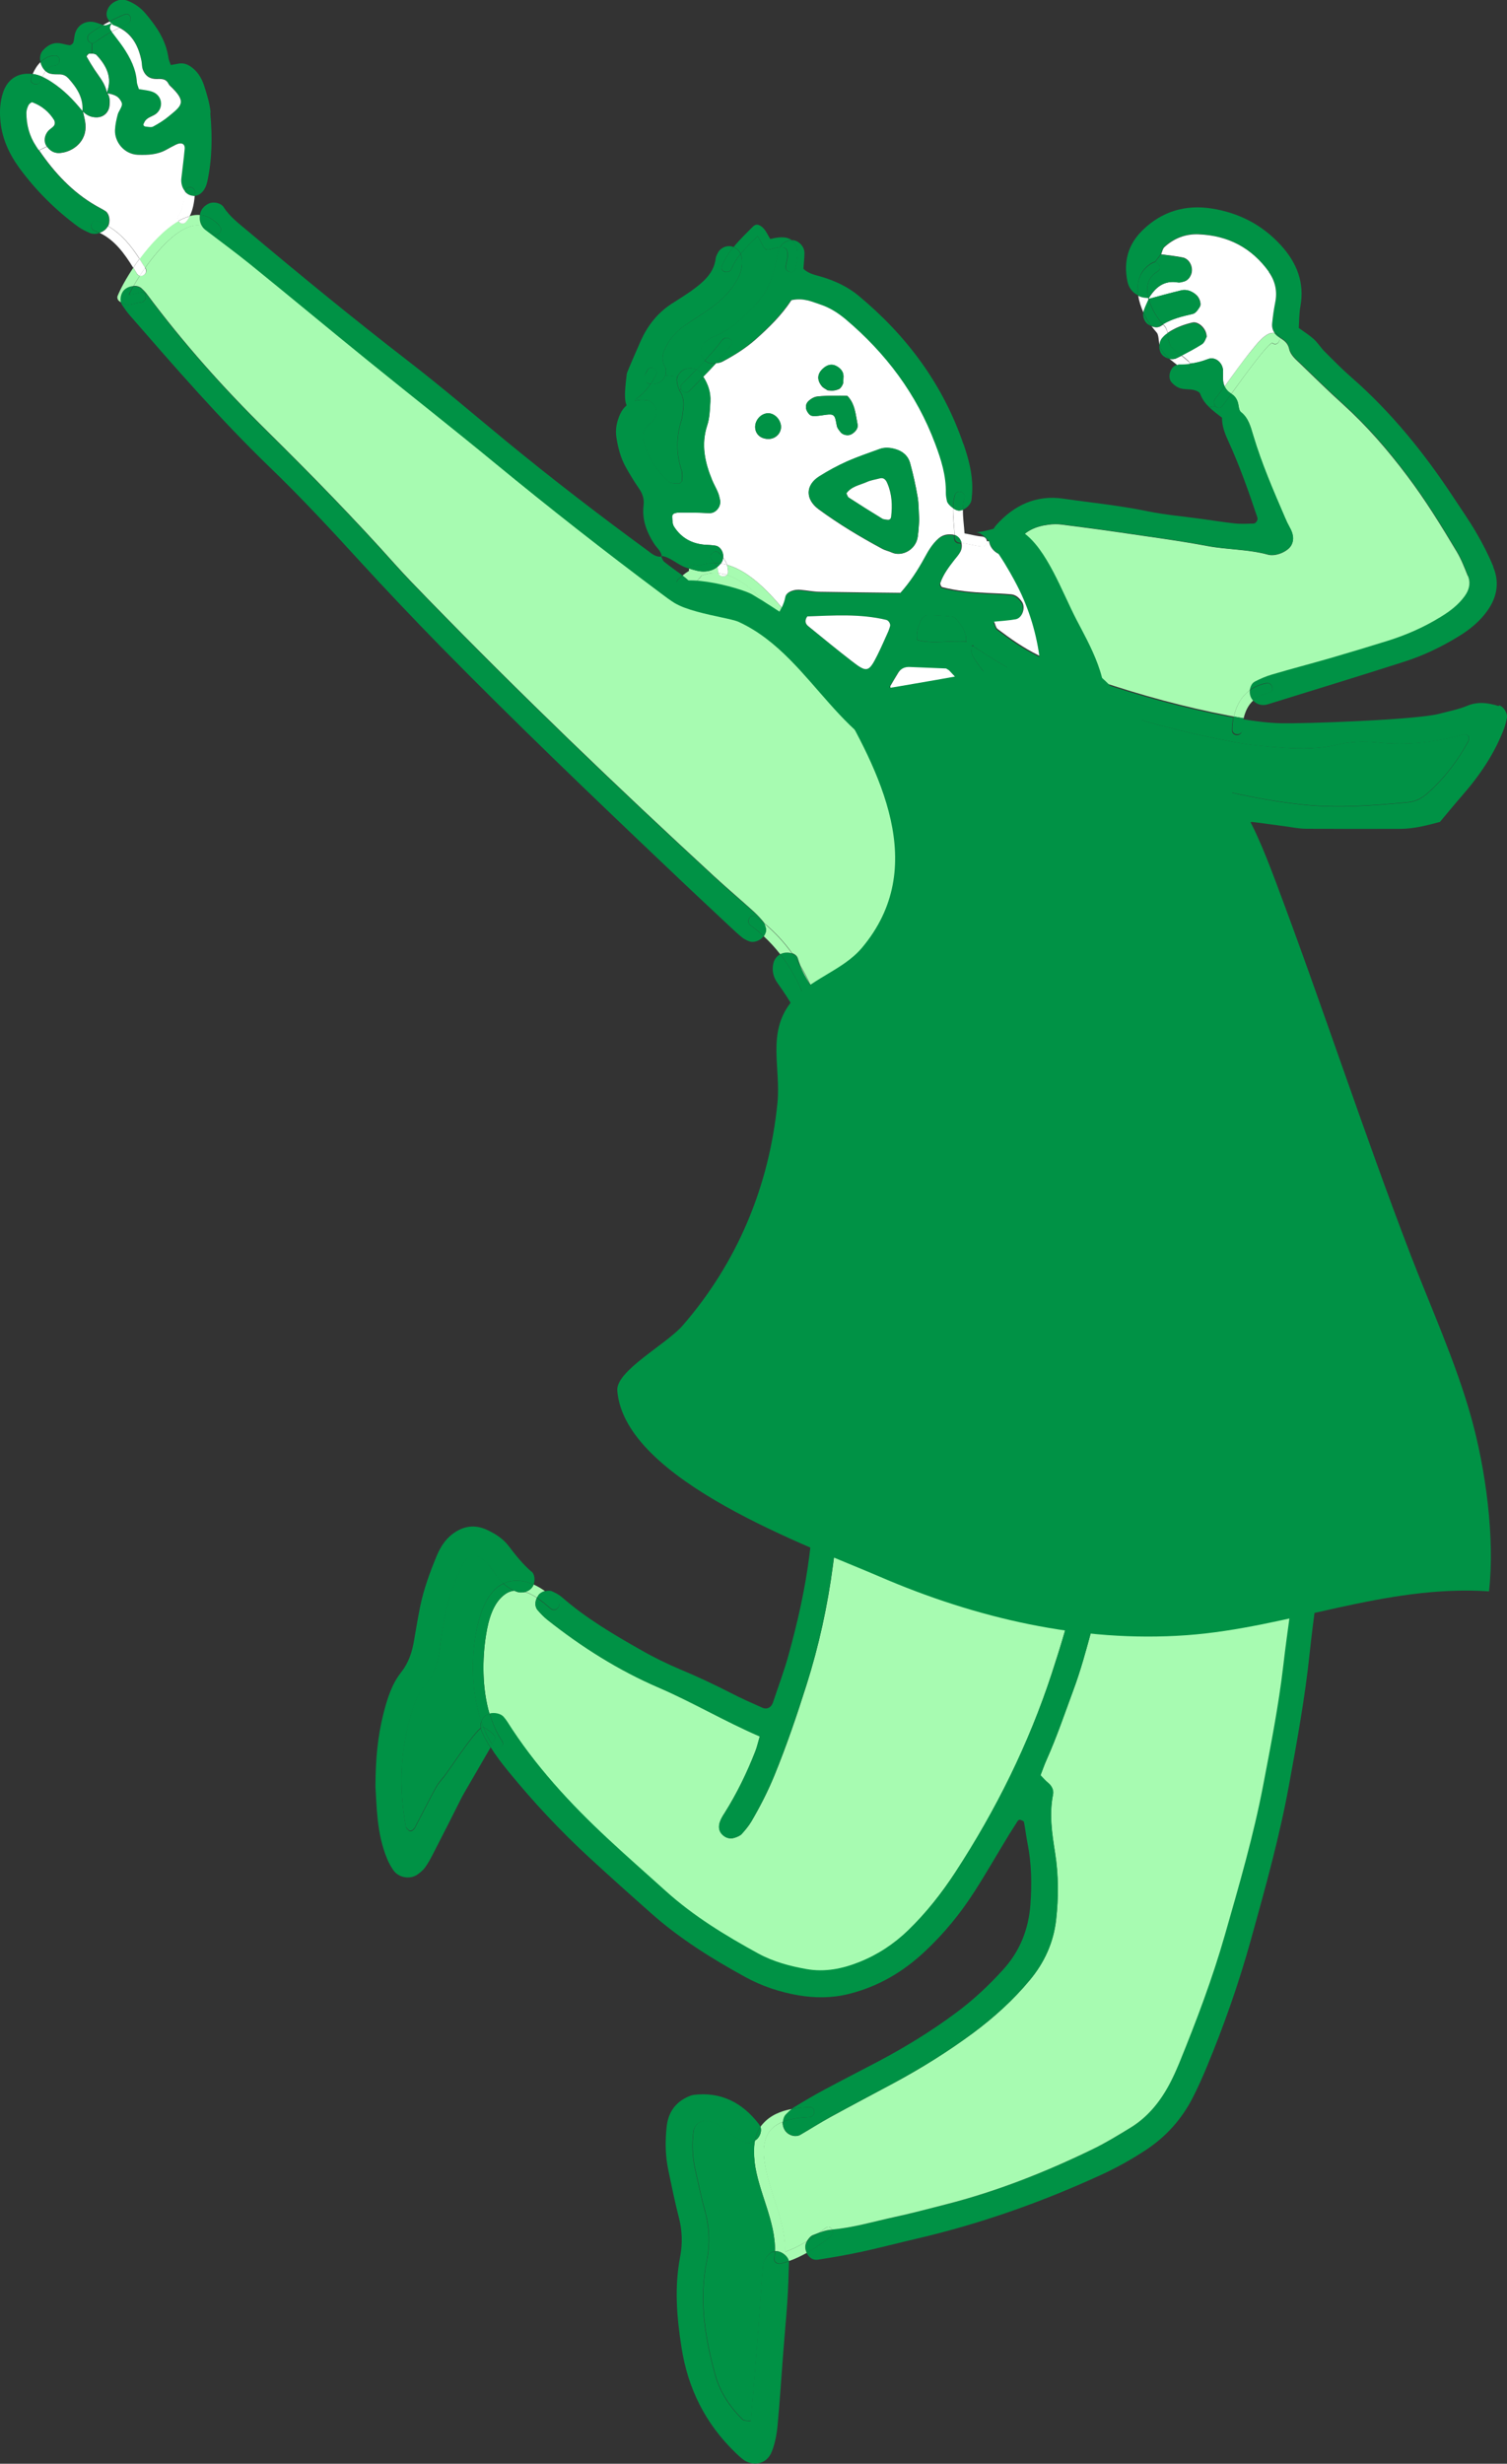 <?xml version="1.0" encoding="utf-8"?>
<!-- Generator: Adobe Illustrator 27.5.0, SVG Export Plug-In . SVG Version: 6.00 Build 0)  -->
<svg version="1.1" id="_レイヤー_2" xmlns="http://www.w3.org/2000/svg" xmlns:xlink="http://www.w3.org/1999/xlink" x="0px"
	 y="0px" viewBox="0 0 132.37 216.27" enable-background="new 0 0 132.37 216.27" xml:space="preserve">
<rect x="0" y="0" width="132.37" height="216.27" fill="#333333" stroke="none"/>
<g id="text">
	<path fill="#FFFFFF" d="M8.48,4.83c0.87,0.93,1.41,1.97,0.91,3.3C9.25,7.35,8.74,6.77,8.32,6.14C8.07,5.76,7.83,5.37,7.61,4.97
		C7.59,4.93,7.76,4.71,7.84,4.71c0.07,0,0.15,0,0.23,0C8.24,4.71,8.4,4.74,8.48,4.83z"/>
	<path fill="#009245" d="M131.68,61.91c0.4,0.12,0.76,0.7,0.68,1.12c-0.06,0.3-0.13,0.61-0.24,0.9c-0.84,2.23-2.16,4.16-3.72,5.94
		c-0.62,0.71-1.21,1.43-1.92,2.28c-1.06,0.28-2.26,0.61-3.53,0.61c-2.75,0.01-5.49,0.01-8.23-0.01c-0.62,0-1.25-0.14-1.87-0.22
		c-0.93-0.12-1.86-0.26-2.79-0.37c-0.44-0.05-0.69,0.28-0.57,0.76c0.4,1.59,0.8,3.19,1.22,4.78c1.08,4.16,2.13,8.34,3.28,12.49
		c1.67,6.04,3.79,11.94,6.25,17.71c0.73,1.73,1.58,3.41,2.44,5.08c0.97,1.88,2.08,3.69,3.53,5.25c0.16,0.17,0.29,0.37,0.41,0.56
		c0.33,0.52,0.06,1.4-0.51,1.59c-2.38,0.8-4.78,1.51-7.28,1.79c-0.54,0.06-0.9,0.37-1.01,0.85c-0.21,0.92-0.37,1.84-0.48,2.78
		c-0.38,3.27-0.72,6.54-1.11,9.81c-0.38,3.19-0.86,6.37-1.2,9.56c-0.4,3.82-1.09,7.59-1.78,11.37c-0.84,4.63-2.1,9.15-3.36,13.68
		c-1.07,3.86-2.39,7.62-3.93,11.31c-0.36,0.87-0.75,1.73-1.17,2.56c-0.98,1.93-2.38,3.49-4.19,4.67c-1.25,0.82-2.55,1.54-3.9,2.16
		c-5.21,2.39-10.58,4.29-16.17,5.59c-1.6,0.37-3.19,0.79-4.79,1.14c-1.29,0.28-2.61,0.51-3.92,0.71c-0.41,0.06-0.75-0.18-0.95-0.56
		c0-0.01-0.01-0.02-0.02-0.03c0.73-0.42,1.42-0.91,2.1-1.43c0.22-0.16,0.22-0.43,0.12-0.62c1.84-0.17,3.61-0.69,5.4-1.08
		c1.53-0.34,3.04-0.74,4.56-1.12c4.49-1.14,8.78-2.84,12.94-4.86c1.12-0.54,2.19-1.2,3.26-1.85c1.51-0.92,2.61-2.25,3.44-3.79
		c0.33-0.62,0.63-1.26,0.89-1.91c1.51-3.7,2.92-7.43,4.02-11.28c1.25-4.37,2.52-8.72,3.37-13.19c0.66-3.46,1.34-6.92,1.75-10.42
		c0.36-3.11,0.86-6.21,1.2-9.32c0.39-3.58,0.96-7.15,1.16-10.75c0.07-1.33,0.24-2.65,0.42-3.98c0.04-0.28,0.22-0.59,0.43-0.8
		c0.5-0.49,1.05-0.93,1.56-1.38c2.96-0.31,3.85-0.52,5.72-1.34c-0.12-0.28-0.21-0.59-0.38-0.84c-2.63-4.02-4.55-8.4-6.3-12.85
		c-2.52-6.42-4.56-13-6.21-19.7c-0.95-3.88-1.91-7.75-3.05-11.58c-0.2-0.67-0.29-1.37-0.43-2.05c-0.12-0.09-0.22-0.21-0.36-0.25
		c-2.1-0.61-4.21-1.2-6.3-1.79c-0.12,0.17-0.27,0.3-0.27,0.42c0.01,0.39,0.04,0.79,0.14,1.16c1,3.63,1.55,7.35,2.07,11.08
		c0.07,0.46,0.04,0.94,0,1.4c-0.04,0.44-0.46,0.82-0.93,0.92c-0.03-0.75-0.13-1.49-0.33-2.17c-0.16-0.54-1.01-0.31-0.85,0.23
		c0.16,0.55,0.25,1.15,0.29,1.77c-0.21-0.14-0.36-0.34-0.39-0.58c-0.16-1.24-0.3-2.49-0.43-3.73c-0.37-3.76-1.16-7.42-2.41-10.98
		c-0.2-0.57-0.54-0.88-1.09-1.13c-1.57-0.71-3.14-1.42-4.65-2.25c-2.77-1.52-5.22-3.46-7.2-5.95c-0.24-0.31-0.52-0.59-0.78-0.87
		c-0.05-0.06-0.12-0.09-0.28-0.18c-1.01-0.04-2.1-0.09-3.19-0.13c-0.42-0.02-0.77,0.13-1,0.49c-0.25,0.4-0.48,0.81-0.71,1.19
		c0,0.46,0.3,0.71,0.59,0.98c1.64,1.45,3.31,2.88,4.92,4.38c6.65,6.2,12.21,13.24,16.55,21.22c-0.06,0.64-0.14,1.26-0.23,1.84
		c0,0.07,0,0.12,0,0.18l-1.17,0.32c-2.18-4.45-4.93-8.54-7.96-12.45c-3.87-4.98-8.34-9.36-13.17-13.39
		c-2.16-1.81-4.42-3.51-6.62-5.27c-0.8-0.64-1.59-1.28-2.36-1.94c-0.24-0.2-0.48-0.44-0.6-0.71c-0.12-0.26-0.21-0.66-0.1-0.89
		c0.06-0.12,0.12-0.24,0.19-0.35c0.43,0.54,0.82,1.07,1.17,1.53c0.34,0.45,1.1,0.01,0.76-0.44c-0.45-0.6-0.95-1.26-1.49-1.91
		c0.13-0.29,0.25-0.59,0.31-0.92c0.07-0.37,0.51-0.57,0.92-0.63c0.15-0.02,0.31-0.02,0.47,0c0.54,0.06,1.09,0.16,1.63,0.17
		c2.35,0.05,4.7,0.06,7.09,0.09c0.83-0.93,1.51-1.97,2.11-3.07c0.34-0.62,0.69-1.23,1.23-1.7c0.32-0.28,0.68-0.37,1.08-0.36
		c0.12,0,0.23,0.03,0.33,0.06c0,0.08,0,0.16,0,0.25c0,0.25,0.2,0.43,0.44,0.44c0.05,0,0.11,0,0.16,0.02
		c0.06,0.26,0.03,0.55-0.09,0.78c-0.14,0.27-0.36,0.51-0.55,0.75c-0.48,0.62-0.96,1.24-1.21,1.99c-0.03,0.1,0.08,0.35,0.16,0.37
		c1.29,0.33,2.62,0.45,3.95,0.51c0.7,0.03,1.41,0.06,2.11,0.12c0.41,0.04,0.7,0.31,0.94,0.65c0.35,0.5,0.04,1.43-0.54,1.54
		c-0.6,0.11-1.22,0.14-1.9,0.21c0.11,0.25,0.15,0.52,0.3,0.64c1.12,0.85,2.28,1.66,3.55,2.29c0.75,0.37,1.5,0.73,2.25,1.06
		c0.07,0.22,0.35,0.33,0.58,0.25c0.84,0.36,1.69,0.69,2.56,0.98c3.71,1.25,7.48,2.28,11.33,3.02c0.17,0.03,0.33,0.06,0.49,0.09
		c-0.08,0.36-0.12,0.74-0.12,1.13c0,0.57,0.87,0.56,0.88,0c0-0.34,0.04-0.67,0.11-0.97c1.09,0.18,2.19,0.32,3.3,0.35
		c2.05,0.05,11.9-0.3,13.91-0.83c0.83-0.22,1.69-0.38,2.48-0.71c0.95-0.39,1.83-0.25,2.75,0.03L131.68,61.91z M129.02,64.87
		c0-0.08,0.03-0.2,0-0.23c-0.11-0.09-0.28-0.21-0.38-0.19c-2.51,0.74-5.08,1-7.66,0.73c-1.19-0.12-2.34-0.08-3.48,0.19
		c-1.55,0.36-3.11,0.38-4.67,0.28c-1.48-0.1-2.97-0.23-4.43-0.51c-4.46-0.84-8.84-1.99-13.13-3.48c-3.48-1.21-6.75-2.87-9.8-4.95
		c0.02-0.03,0.04-0.06,0.06-0.08c-0.03,0.01-0.07,0.03-0.1,0.04c-0.14-0.17-0.3,0.83-0.56,0.86c0-0.01,0.03-1.2,0.02-1.21
		c-0.01,0-0.02,0-0.03,0c0.07-0.82-0.41-1.41-0.89-2c-0.09-0.11-0.26-0.19-0.4-0.2c-0.69-0.06-1.38-0.1-2.06-0.11
		c-0.33,0-0.55,0.24-0.67,0.55c-0.19,0.5-0.39,1.01-0.26,1.63c1.4,0.36,2.85,0.01,4.28,0.13c0,0.01,0,0.02,0,0.04
		c0.01,0,0.03,0,0.04,0c0.11,0.44,0.13,0.47,0.52,0.32c0,0.02,0.02,0.03,0.03,0.04c0,0,0,0,0.01,0c-0.22,0.34-0.14,0.68,0.06,1
		c1.01,1.62,2.33,2.95,3.83,4.1c1.81,1.38,3.74,2.56,5.82,3.5c2.71,1.23,5.48,2.3,8.34,3.09c3.62,1,7.26,1.85,11.01,2.24
		c3.07,0.32,6.09,0.07,9.13-0.21c0.65-0.06,1.2-0.32,1.69-0.75c1.49-1.31,2.67-2.85,3.62-4.58c0.04-0.07,0.05-0.15,0.06-0.22
		L129.02,64.87z M78.18,54.97c0.06-0.19-0.12-0.5-0.32-0.55c-2.31-0.56-4.66-0.38-6.96-0.31c-0.25,0.36-0.18,0.63,0.09,0.86
		c1.28,1.03,2.54,2.08,3.84,3.08c1.3,1,1.47,0.95,2.21-0.51c0.35-0.7,0.66-1.41,0.98-2.13c0.07-0.14,0.1-0.3,0.15-0.44L78.18,54.97z
		"/>
	<path fill="#009245" d="M131.16,49.77c0.56,1.33,0.34,2.61-0.47,3.78c-0.68,0.98-1.59,1.72-2.6,2.33c-1.47,0.9-3.03,1.65-4.67,2.18
		c-4.02,1.29-8.05,2.52-12.08,3.77c-0.49,0.15-0.97,0-1.27-0.34c0.35-0.33,0.8-0.56,1.38-0.68c0.56-0.11,0.32-0.96-0.23-0.85
		c-0.56,0.11-1.04,0.32-1.44,0.61c0.03-0.32,0.18-0.62,0.44-0.76c0.48-0.25,0.99-0.47,1.51-0.62c1.73-0.5,3.46-0.96,5.19-1.46
		c1.65-0.48,3.3-0.98,4.94-1.49c1.65-0.52,3.22-1.2,4.69-2.11c0.8-0.5,1.55-1.06,2.11-1.83c0.39-0.55,0.54-1.14,0.28-1.77
		c-0.29-0.72-0.57-1.46-0.97-2.13c-1.37-2.29-2.76-4.55-4.37-6.68c-1.7-2.26-3.54-4.38-5.64-6.28c-1.28-1.15-2.51-2.37-3.75-3.56
		c-0.39-0.38-0.85-0.74-0.97-1.3c-0.11-0.51-0.45-0.75-0.84-0.98c-0.02-0.1-0.08-0.19-0.18-0.27c-0.09-0.06-0.17-0.1-0.26-0.12
		c-0.17-0.23-0.24-0.52-0.22-0.83c0.05-0.62,0.15-1.24,0.27-1.85c0.2-0.98,0-1.89-0.57-2.68c-1.51-2.11-3.6-3.19-6.18-3.3
		c-1.15-0.05-2.15,0.35-3,1.12c-0.15,0.14-0.19,0.39-0.29,0.63l-0.53,0.69c-0.07,0-0.15,0.02-0.22,0.06
		c-1.15,0.66-1.41,1.76-1.24,2.88c-0.5-0.24-0.83-0.65-0.95-1.22c-0.36-1.74,0.05-3.26,1.34-4.51c1.69-1.65,3.75-2.25,6.04-1.9
		c2.39,0.37,4.46,1.43,6.11,3.24c1.39,1.53,2.09,3.28,1.7,5.38c-0.11,0.61-0.1,1.24-0.14,1.87c0.48,0.35,0.95,0.64,1.34,1
		c0.34,0.31,0.59,0.73,0.92,1.06c0.78,0.78,1.54,1.56,2.37,2.28c3.51,3.07,6.4,6.65,8.95,10.52c0.69,1.05,1.41,2.07,2.04,3.16
		c0.55,0.94,1.05,1.92,1.47,2.93L131.16,49.77z"/>
	<path fill="#009245" d="M129.01,64.64c0,0,0.02,0.15,0,0.23c0,0.07-0.02,0.15-0.06,0.22c-0.94,1.73-2.13,3.27-3.62,4.58
		c-0.49,0.43-1.04,0.69-1.69,0.75c-3.04,0.28-6.06,0.53-9.13,0.21c-3.76-0.39-7.4-1.24-11.01-2.24c-2.87-0.79-5.64-1.86-8.34-3.09
		c-2.07-0.94-4.01-2.12-5.82-3.5c-1.5-1.15-2.82-2.48-3.83-4.1c-0.2-0.32-0.28-0.66-0.06-1c3.06,2.08,6.32,3.74,9.8,4.95
		c4.29,1.49,8.67,2.64,13.13,3.48c1.46,0.27,2.95,0.41,4.43,0.51c1.56,0.11,3.12,0.09,4.67-0.28c1.13-0.26,2.29-0.31,3.48-0.19
		c2.59,0.27,5.15,0,7.66-0.73c0.1-0.03,0.27,0.1,0.38,0.19L129.01,64.64z"/>
	<path fill="#A7FBB1" d="M128.94,50.55c0.26,0.63,0.11,1.23-0.28,1.77c-0.56,0.78-1.31,1.34-2.11,1.83
		c-1.47,0.91-3.05,1.6-4.69,2.11c-1.64,0.51-3.29,1.01-4.94,1.49c-1.73,0.5-3.46,0.95-5.19,1.46c-0.52,0.15-1.03,0.37-1.51,0.62
		c-0.26,0.14-0.4,0.44-0.44,0.76c-0.74,0.55-1.2,1.37-1.4,2.31c-0.17-0.03-0.33-0.06-0.49-0.09c-3.84-0.74-7.62-1.77-11.33-3.02
		c-0.87-0.29-1.72-0.62-2.56-0.98c0.12-0.04,0.23-0.13,0.28-0.27c0.7-1.88-0.82-4.34-1.75-5.87c-0.92-1.53-2.11-3.25-3.58-4.42
		c0,0,0.02-0.02,0.02-0.03c0.13-0.19,0.23-0.41,0.36-0.6c0.65-1,1.64-1.42,2.76-1.56c0.38-0.05,0.79-0.06,1.17-0.01
		c1.71,0.22,3.42,0.44,5.12,0.69c2.56,0.38,5.12,0.71,7.66,1.19c1.77,0.33,3.59,0.28,5.34,0.76c0.7,0.19,1.77-0.29,2.05-0.84
		c0.28-0.54,0.12-1.06-0.16-1.56c-0.15-0.27-0.29-0.56-0.41-0.85c-1.03-2.37-2.05-4.74-2.79-7.22c-0.22-0.75-0.4-1.52-1.08-2.04
		c-0.15-0.12-0.18-0.41-0.22-0.64c-0.07-0.41-0.27-0.75-0.62-0.96l0,0c1.22-1.69,3.36-4.63,3.62-4.45c0.36,0.26,0.7-0.14,0.62-0.49
		c0.39,0.23,0.73,0.47,0.84,0.98c0.12,0.56,0.58,0.92,0.97,1.3c1.24,1.19,2.47,2.41,3.75,3.56c2.1,1.9,3.94,4.02,5.64,6.28
		c1.61,2.13,3,4.39,4.37,6.68c0.4,0.67,0.68,1.41,0.97,2.13L128.94,50.55z"/>
	<path fill="#A7FBB1" d="M122.83,117.8c0.16,0.25,0.25,0.56,0.38,0.84c-1.87,0.82-2.76,1.02-5.72,1.34
		c-0.51,0.45-1.06,0.89-1.56,1.38c-0.21,0.21-0.39,0.52-0.43,0.8c-0.17,1.32-0.35,2.64-0.42,3.98c-0.2,3.6-0.77,7.17-1.16,10.75
		c-0.34,3.11-0.84,6.21-1.2,9.32c-0.41,3.51-1.09,6.96-1.75,10.42c-0.85,4.47-2.12,8.82-3.37,13.19c-1.1,3.85-2.51,7.58-4.02,11.28
		c-0.27,0.65-0.56,1.3-0.89,1.91c-0.83,1.54-1.92,2.87-3.44,3.79c-1.07,0.65-2.14,1.31-3.26,1.85c-4.16,2.02-8.45,3.72-12.94,4.86
		c-1.52,0.39-3.03,0.79-4.56,1.12c-1.79,0.39-3.56,0.92-5.4,1.08c-0.11-0.2-0.33-0.32-0.57-0.14c-0.18,0.14-0.37,0.27-0.55,0.41
		c-0.19,0.07-0.38,0.15-0.57,0.22c-0.2,0.08-0.37,0.29-0.49,0.48c-0.01,0.01-0.02,0.03-0.03,0.05c-0.61,0.38-1.25,0.71-1.94,0.94
		c0.08-2.24-1.01-4.53-1.54-6.65c-0.27-1.11-0.54-2.42-0.06-3.51c0.28-0.63,0.8-1.01,1.41-1.25c-0.02,0.3,0.08,0.62,0.27,0.85
		c0.31,0.37,0.88,0.51,1.27,0.29c0.88-0.51,1.74-1.06,2.63-1.55c1.86-1.02,3.73-2,5.59-3c2.42-1.3,4.74-2.75,6.95-4.38
		c1.83-1.36,3.52-2.88,4.98-4.64c1.29-1.54,2.1-3.32,2.32-5.31c0.22-1.95,0.21-3.92-0.09-5.86c-0.27-1.71-0.53-3.41-0.18-5.13
		c0.08-0.38-0.11-0.76-0.44-1.03c-0.23-0.19-0.43-0.42-0.66-0.66c0.19-0.49,0.34-0.93,0.53-1.35c0.9-2.01,1.6-4.08,2.36-6.14
		c1.29-3.45,1.91-7.1,3.23-10.54c0.14-0.37,0-0.77-0.33-1.06c-0.42-0.35-0.86-0.4-1.29-0.16c-0.51,0.28-0.83,0.72-1,1.25
		c-0.22,0.67-0.39,1.36-0.53,2.04c-0.49,2.38-1.22,4.7-1.97,7.01c-2.03,6.22-4.91,12.03-8.49,17.5c-1.21,1.84-2.56,3.56-4.15,5.1
		c-1.25,1.21-2.68,2.16-4.31,2.79c-1.48,0.58-3.01,0.89-4.6,0.61c-1.47-0.26-2.9-0.64-4.23-1.36c-2.9-1.57-5.7-3.29-8.16-5.51
		c-1.69-1.52-3.4-3.02-5.06-4.57c-3.33-3.11-6.41-6.44-8.86-10.31c-0.08-0.13-0.18-0.26-0.29-0.38c-0.25-0.3-0.81-0.42-1.24-0.31
		c-0.66-2.25-0.65-4.84-0.3-6.97c0.2-1.24,0.59-2.8,1.7-3.56c0.24-0.17,0.5-0.26,0.76-0.29c0.06,0.03,0.12,0.05,0.19,0.08
		c0.25,0.1,0.53,0.1,0.78,0.04c0.36,0.11,0.71,0.3,1.03,0.51c-0.19,0.4-0.17,0.8,0.08,1.09c0.26,0.29,0.53,0.58,0.83,0.82
		c3.02,2.4,6.27,4.45,9.81,5.97c2.95,1.27,5.71,2.91,8.86,4.28c-0.16,0.54-0.24,0.92-0.38,1.28c-0.74,1.9-1.63,3.73-2.72,5.46
		c-0.17,0.26-0.33,0.53-0.42,0.82c-0.12,0.39-0.07,0.78,0.25,1.08c0.31,0.29,0.68,0.39,1.08,0.25c0.21-0.07,0.46-0.16,0.61-0.33
		c0.31-0.35,0.62-0.71,0.85-1.11c0.75-1.28,1.43-2.61,2-3.99c1.07-2.61,1.98-5.28,2.83-7.97c1.09-3.44,1.86-6.96,2.33-10.54
		c0.28-2.1,0.55-4.2,0.77-6.3c0.01-0.13,0.03-0.26,0.06-0.39c0.08-0.05,0.15-0.13,0.17-0.25c0.05-0.23,0.1-0.47,0.15-0.73
		c0.09-0.19,0.21-0.38,0.34-0.56c0.26-0.35,0.15-0.83-0.16-1.19c0.09-1.89-0.15-4.06-1.06-5.56c0.03-0.23-0.05-0.45-0.19-0.64
		c-0.19-0.25-0.4-0.48-0.65-0.66c-1.96-1.44-3.72-3.12-5.55-4.71c-0.29-0.25-0.52-0.57-0.73-0.81c0.06-0.53,0.4-0.76,0.64-1.05
		c1.67-1.98,3.35-3.94,5-5.93c1.41-1.7,2.42-3.65,3.35-5.64c0.5-1.09,0.69-2.22,0.69-3.42c0-1.67-0.3-3.26-0.79-4.85
		c-0.78-2.57-2.05-4.9-3.39-7.21c-0.22-0.38-0.46-0.76-0.69-1.14c-0.25-0.54-0.52-1.07-0.83-1.57c-0.08-0.2-0.15-0.4-0.21-0.6
		c-0.07-0.26-0.27-0.41-0.51-0.49c-0.69-0.97-1.51-1.85-2.44-2.63c-0.02-0.03-0.04-0.06-0.06-0.09c-0.29-0.36-0.62-0.7-0.97-1.02
		c-1.11-1-2.24-1.96-3.34-2.97c-8.59-7.91-17.02-16-25.17-24.37c-0.98-1.01-1.97-2.02-2.91-3.07c-3.61-4.04-7.39-7.9-11.24-11.7
		c-3.8-3.74-7.35-7.71-10.54-12c-0.14-0.19-0.3-0.35-0.47-0.51c-0.18-0.16-0.43-0.23-0.7-0.22c0.16-0.28,0.35-0.58,0.55-0.9
		c0.33,0.08,0.72-0.27,0.5-0.64c0-0.02-0.02-0.03-0.03-0.05c1.4-1.98,3.42-4.08,5-3.68c0.07,0.12,0.18,0.24,0.3,0.34
		c1.3,1,2.63,1.97,3.91,3c3.47,2.81,6.91,5.66,10.37,8.48c3.71,3.01,7.47,5.96,11.16,9c4.78,3.93,9.65,7.75,14.61,11.45
		c0.38,0.28,0.75,0.58,1.16,0.8c0.26,0.14,0.6,0.2,0.9,0.2c0.41,0,0.73-0.24,0.93-0.61c0.16-0.31,0.11-0.83-0.15-1.09
		c-0.03-0.03-0.05-0.05-0.08-0.08c0.27-0.24,0.54-0.46,0.74-0.76c0,0,0-0.02,0.01-0.02c0.5-0.2,1-0.27,1.49-0.22
		c0.11,0.31,0.55,0.37,0.75,0.15c1.65,0.52,3.17,2.14,4.39,3.68c-0.06,0.12-0.13,0.23-0.19,0.35c-0.11,0.23-0.02,0.62,0.1,0.89
		c0.12,0.28,0.37,0.51,0.6,0.71c0.78,0.66,1.56,1.3,2.36,1.94c2.21,1.76,4.46,3.46,6.62,5.27c4.82,4.03,9.3,8.41,13.17,13.39
		c3.04,3.91,5.78,8,7.96,12.45c0.31,0.63,0.63,1.26,0.97,1.88c0.15,0.27,0.37,0.5,0.58,0.72c0.32,0.33,0.9,0.34,1.3,0.05
		c0.47-0.34,0.66-0.95,0.41-1.45c-0.37-0.74-0.76-1.46-1.15-2.19c0.16-1.15,0.28-2.4,0.22-3.61c0.47-0.1,0.89-0.48,0.93-0.92
		c0.04-0.47,0.07-0.95,0-1.4c-0.53-3.72-1.07-7.44-2.07-11.08c-0.1-0.37-0.13-0.77-0.14-1.16c0-0.12,0.15-0.25,0.27-0.42
		c2.09,0.59,4.19,1.19,6.3,1.79c0.13,0.04,0.24,0.17,0.36,0.25c0.14,0.69,0.23,1.38,0.43,2.05c1.14,3.83,2.1,7.7,3.05,11.58
		c1.65,6.7,3.7,13.27,6.21,19.7c1.75,4.45,3.67,8.82,6.3,12.85L122.83,117.8z M104.72,100.44c0.05-0.65-0.46-1.22-1.12-1.23
		c-0.77,0-1.35,0.53-1.38,1.27c-0.02,0.58,0.39,1.03,0.99,1.08c0.81,0.07,1.45-0.41,1.5-1.12L104.72,100.44z"/>
	<path fill="#009245" d="M113.28,46.27c0.28,0.5,0.44,1.02,0.16,1.56c-0.29,0.55-1.36,1.03-2.05,0.84
		c-1.75-0.47-3.57-0.42-5.34-0.76c-2.54-0.48-5.1-0.81-7.66-1.19c-1.7-0.25-3.41-0.48-5.12-0.69c-0.38-0.05-0.79-0.04-1.17,0.01
		c-1.13,0.15-2.12,0.57-2.76,1.56c-0.13,0.2-0.22,0.42-0.36,0.6c0,0.01-0.02,0.02-0.02,0.03c-0.36-0.29-0.74-0.55-1.14-0.76
		c-0.5-0.27-0.95,0.5-0.44,0.76c0.25,0.13,0.5,0.29,0.73,0.46c-0.13,0-0.25-0.02-0.36-0.06c-0.47-0.21-0.81-0.68-0.85-1.12
		c-0.01-0.14,0-0.28,0.06-0.4c0.15-0.36,0.3-0.74,0.55-1.02c1.56-1.75,3.52-2.66,5.86-2.32c2.48,0.36,4.97,0.6,7.43,1.11
		c1.61,0.33,3.25,0.46,4.88,0.69c0.93,0.13,1.86,0.28,2.79,0.38c0.54,0.06,1.1,0.02,1.64,0.01c0.2,0,0.4-0.31,0.34-0.51
		c-0.77-2.31-1.58-4.6-2.59-6.8c-0.3-0.65-0.53-1.3-0.52-1.98c-0.4-0.31-0.79-0.6-1.13-0.93l0.56-0.09c0.15,0.17,0.41,0.23,0.59,0
		c0.12-0.15,0.41-0.56,0.8-1.09l0,0c0.35,0.21,0.55,0.54,0.62,0.96c0.04,0.22,0.07,0.52,0.22,0.64c0.67,0.53,0.85,1.3,1.08,2.04
		c0.74,2.48,1.77,4.85,2.79,7.22C112.99,45.71,113.13,46,113.28,46.27L113.28,46.27z"/>
	<path fill="#A7FBB1" d="M112.4,29.62c0.08,0.35-0.27,0.75-0.62,0.49c-0.25-0.18-2.39,2.76-3.62,4.45
		c-0.29-0.17-0.47-0.39-0.59-0.64c0.77-1.06,1.51-2.14,2.35-3.14c0.36-0.43,1.27-1.71,2.04-1.54c0.1,0.14,0.23,0.26,0.39,0.36
		c0.01,0,0.03,0.02,0.05,0.03V29.62z"/>
	<path fill="#009245" d="M112.4,29.62c0,0-0.03-0.02-0.05-0.03c-0.17-0.1-0.29-0.22-0.39-0.36c0.09,0.02,0.18,0.06,0.26,0.12
		C112.32,29.43,112.38,29.52,112.4,29.62z"/>
	<path fill="#FFFFFF" d="M111.44,23.87c0.57,0.79,0.77,1.7,0.57,2.68c-0.12,0.61-0.21,1.23-0.27,1.85c-0.03,0.31,0.05,0.6,0.22,0.83
		c-0.77-0.17-1.68,1.11-2.04,1.54c-0.83,1.01-1.58,2.09-2.35,3.14c-0.13-0.28-0.16-0.61-0.14-0.97c0-0.16,0-0.31,0-0.47
		c-0.07-0.68-0.71-1.19-1.32-0.95c-0.52,0.2-1.04,0.34-1.58,0.4c-0.02-0.07-0.06-0.14-0.12-0.21c-0.19-0.18-0.4-0.35-0.61-0.51
		c0.61-0.32,1.22-0.64,1.8-1.01c0.22-0.14,0.31-0.49,0.39-0.63c0-0.73-0.74-1.38-1.26-1.25c-0.77,0.18-1.51,0.46-2.17,0.91
		c-0.05-0.25-0.13-0.49-0.33-0.69c-0.02-0.02-0.04-0.05-0.07-0.07c0.81-0.49,1.71-0.7,2.62-0.91c0.25-0.06,0.47-0.39,0.62-0.64
		c0.15-0.26-0.06-0.82-0.34-1.04c-0.38-0.31-0.82-0.49-1.29-0.38c-0.96,0.22-1.91,0.49-2.86,0.75l0,0c0,0,0.02-0.05,0.03-0.07
		c-0.01,0-0.02,0-0.03,0c0.59-0.95,1.34-1.6,2.59-1.38c0.14,0.02,0.31-0.03,0.46-0.07c0.33-0.08,0.54-0.32,0.66-0.62
		c0.24-0.6-0.12-1.38-0.73-1.5c-0.61-0.13-1.23-0.18-1.9-0.28c0.1-0.24,0.14-0.5,0.29-0.63c0.84-0.77,1.85-1.17,3-1.12
		c2.59,0.1,4.67,1.19,6.18,3.3L111.44,23.87z"/>
	<path fill="#009245" d="M111.22,59.98c0.55-0.11,0.79,0.74,0.23,0.85c-0.58,0.11-1.03,0.35-1.38,0.68
		c-0.21-0.23-0.33-0.54-0.29-0.88c0-0.01,0-0.02,0-0.03c0.4-0.29,0.88-0.5,1.44-0.61L111.22,59.98z"/>
	<path fill="#A7FBB1" d="M109.78,60.59c0,0,0,0.02,0,0.03c-0.03,0.34,0.08,0.65,0.29,0.88c-0.43,0.4-0.69,0.94-0.83,1.55
		c-0.29-0.05-0.58-0.1-0.86-0.15C108.58,61.96,109.04,61.13,109.78,60.59z"/>
	<path fill="#009245" d="M109.24,63.06c-0.07,0.31-0.1,0.64-0.11,0.97c0,0.56-0.89,0.57-0.88,0c0-0.39,0.05-0.77,0.12-1.13
		c0.29,0.06,0.57,0.11,0.86,0.15L109.24,63.06z"/>
	<path fill="#009245" d="M107.57,33.92c0.11,0.25,0.3,0.46,0.59,0.64c-0.38,0.53-0.68,0.94-0.8,1.09c-0.18,0.23-0.43,0.17-0.59,0
		c-0.15-0.16-0.2-0.42-0.04-0.63c0.29-0.36,0.56-0.73,0.83-1.1H107.57z"/>
	<path fill="#009245" d="M107.42,32.48c0.02,0.15,0.02,0.31,0,0.47c-0.02,0.36,0.01,0.68,0.14,0.97c-0.27,0.37-0.55,0.74-0.83,1.1
		c-0.17,0.21-0.11,0.47,0.04,0.63l-0.56,0.09c-0.34-0.33-0.62-0.7-0.79-1.17c-0.06-0.17-0.36-0.29-0.57-0.34
		c-0.38-0.08-0.79-0.03-1.16-0.14c-0.28-0.08-0.56-0.28-0.76-0.5c-0.43-0.44-0.14-1.41,0.43-1.55c0.02,0,0.03,0,0.05-0.02
		c0.12,0.1,0.25,0.2,0.37,0.31c0.34,0.32,0.83-0.06,0.74-0.41c0.54-0.06,1.06-0.2,1.58-0.4c0.62-0.24,1.25,0.27,1.32,0.95V32.48z"/>
	<path fill="#009245" d="M105.97,29.59c-0.08,0.13-0.17,0.48-0.39,0.63c-0.58,0.37-1.19,0.69-1.8,1.01
		c-0.25-0.19-0.51-0.39-0.75-0.6c-0.41-0.38-0.39-0.9-0.49-1.37c0.66-0.45,1.39-0.73,2.17-0.91c0.52-0.12,1.25,0.52,1.26,1.25V29.59
		z"/>
	<path fill="#009245" d="M105.05,25.88c0.27,0.22,0.49,0.78,0.34,1.04c-0.15,0.26-0.37,0.59-0.62,0.64
		c-0.91,0.21-1.81,0.42-2.62,0.91c-0.49-0.54-1.02-1.39-1.25-2.24c0.95-0.25,1.9-0.52,2.86-0.75c0.47-0.11,0.92,0.07,1.29,0.38
		L105.05,25.88z"/>
	<path fill="#009245" d="M103.61,99.21c0.65,0,1.17,0.58,1.12,1.23c-0.06,0.71-0.7,1.19-1.5,1.12c-0.6-0.05-1.01-0.49-0.99-1.08
		c0.03-0.74,0.61-1.28,1.38-1.27L103.61,99.21z"/>
	<path fill="#009245" d="M103.87,22.61c0.61,0.13,0.97,0.9,0.73,1.5c-0.12,0.3-0.33,0.54-0.66,0.62c-0.15,0.04-0.31,0.09-0.46,0.07
		c-1.25-0.22-2,0.42-2.59,1.38c0,0,0,0-0.01,0c-0.24-0.91-0.11-1.82,0.78-2.33c0.42-0.24,0.16-0.82-0.22-0.82l0.53-0.69
		c0.67,0.09,1.29,0.15,1.9,0.28V22.61z"/>
	<path fill="#009245" d="M104.51,31.93c0.09,0.36-0.4,0.74-0.74,0.41c-0.12-0.11-0.24-0.21-0.37-0.31c0.06-0.02,0.12-0.06,0.18-0.05
		C103.9,31.98,104.21,31.98,104.51,31.93z"/>
	<path fill="#FFFFFF" d="M104.39,31.73c0.07,0.06,0.11,0.14,0.12,0.21c-0.3,0.04-0.62,0.06-0.93,0.05c-0.06,0-0.12,0.03-0.18,0.05
		c-0.23-0.18-0.45-0.35-0.67-0.53c0.22,0.04,0.44,0.03,0.63-0.07c0.14-0.07,0.28-0.14,0.42-0.21c0.21,0.16,0.42,0.33,0.61,0.51
		V31.73z"/>
	<path fill="#009245" d="M103.78,31.22c-0.14,0.07-0.28,0.14-0.42,0.21c-0.18,0.09-0.41,0.11-0.63,0.07
		c-0.34-0.29-0.65-0.6-0.84-1.05c-0.02-0.05-0.04-0.12-0.05-0.19c0.02-0.23,0.1-0.44,0.23-0.6c0.1-0.11,0.21-0.23,0.33-0.32
		c0.05-0.03,0.09-0.07,0.14-0.1c0.09,0.47,0.07,0.98,0.49,1.37c0.24,0.22,0.49,0.41,0.75,0.6L103.78,31.22z"/>
	<path fill="#009245" d="M101.89,30.45c0.19,0.45,0.5,0.76,0.84,1.05c-0.24-0.05-0.48-0.17-0.64-0.34c-0.2-0.21-0.29-0.56-0.25-0.9
		C101.85,30.33,101.87,30.4,101.89,30.45z"/>
	<path fill="#FFFFFF" d="M102.54,29.25c0,0-0.1,0.07-0.14,0.1c-0.12,0.09-0.23,0.21-0.33,0.32c-0.13,0.16-0.21,0.37-0.23,0.6
		c-0.07-0.35-0.06-0.88-0.24-1.08c-0.15-0.18-0.31-0.36-0.45-0.55c0.27,0.11,0.57,0.14,0.82-0.02c0.06-0.04,0.12-0.08,0.19-0.12
		c0.02,0.02,0.05,0.05,0.07,0.07c0.19,0.2,0.28,0.44,0.33,0.69L102.54,29.25z"/>
	<path fill="#009245" d="M102.13,90.35c0.25,0.5,0.06,1.11-0.41,1.45c-0.4,0.29-0.98,0.28-1.3-0.05c-0.21-0.22-0.43-0.46-0.58-0.72
		c-0.35-0.62-0.66-1.24-0.97-1.88l1.17-0.32c0.1,0.42,0.77,0.55,0.84,0.05c0.04-0.24,0.07-0.48,0.11-0.72
		c0.38,0.73,0.78,1.45,1.15,2.19H102.13z"/>
	<path fill="#009245" d="M102.15,28.48c-0.06,0.04-0.13,0.08-0.19,0.12c-0.25,0.17-0.54,0.13-0.82,0.02
		c-0.17-0.22-0.33-0.46-0.46-0.71c-0.09-0.16-0.17-0.33-0.25-0.5c0.01-0.06,0.02-0.12,0.04-0.18c0.11-0.34,0.28-0.66,0.42-0.99l0,0
		c0.23,0.85,0.76,1.69,1.25,2.24L102.15,28.48z"/>
	<path fill="#009245" d="M101.44,23.02c0.39,0,0.64,0.58,0.22,0.82c-0.89,0.51-1.02,1.42-0.78,2.33c-0.22-0.03-0.44-0.03-0.65-0.1
		c-0.09-0.03-0.17-0.06-0.25-0.1c-0.18-1.12,0.08-2.22,1.24-2.88c0.07-0.04,0.15-0.06,0.22-0.06V23.02z"/>
	<path fill="#A7FBB1" d="M101.21,84.55c0.05,1.21-0.06,2.46-0.22,3.61c-0.02-0.03-0.03-0.06-0.05-0.1
		c-0.22-0.42-0.44-0.84-0.67-1.25c0.07-0.8,0.11-1.63,0.05-2.43c0.18,0.12,0.41,0.19,0.64,0.2c0.08,0,0.17,0,0.25-0.02V84.55z"/>
	<path fill="#009245" d="M101.21,84.55c-0.08,0.02-0.16,0.02-0.25,0.02c-0.24,0-0.46-0.07-0.64-0.2c-0.04-0.62-0.13-1.22-0.29-1.77
		c-0.16-0.54,0.69-0.78,0.85-0.23c0.2,0.68,0.3,1.42,0.33,2.17V84.55z"/>
	<path fill="#009245" d="M100.93,88.06c0,0,0.03,0.06,0.05,0.1c-0.03,0.25-0.07,0.49-0.11,0.72c-0.08,0.49-0.75,0.37-0.84-0.05
		c-0.01-0.06-0.02-0.11,0-0.18c0.09-0.58,0.17-1.2,0.23-1.84C100.49,87.22,100.71,87.64,100.93,88.06z"/>
	<path fill="#009245" d="M101.14,28.63c-0.1-0.04-0.19-0.09-0.29-0.15c-0.31-0.2-0.49-0.64-0.43-1.06c0.08,0.17,0.16,0.34,0.25,0.5
		c0.13,0.25,0.29,0.48,0.46,0.71H101.14z"/>
	<path fill="#009245" d="M100.93,26.18c0,0-0.02,0.04-0.03,0.06c0,0,0-0.02,0-0.03l0.04-0.04L100.93,26.18z"/>
	<path fill="#009245" d="M100.93,26.18l-0.04,0.04V26.2c0,0,0-0.01,0-0.02c0.01,0,0.02,0,0.03,0H100.93z"/>
	<path fill="#009245" d="M100.9,26.24L100.9,26.24L100.9,26.24c-0.02,0-0.04,0.01-0.05,0.01l0.05-0.05c0,0,0,0.02,0,0.03V26.24z"/>
	<path fill="#FFFFFF" d="M100.84,26.26c0,0,0.04,0,0.05-0.01c-0.14,0.33-0.31,0.65-0.42,0.99c-0.02,0.06-0.03,0.12-0.04,0.18
		c-0.21-0.46-0.37-0.96-0.45-1.45c0.08,0.04,0.16,0.07,0.25,0.1c0.2,0.07,0.43,0.07,0.65,0.1c0,0,0,0.01,0,0.02
		C100.86,26.21,100.85,26.24,100.84,26.26z"/>
	<path fill="#009245" d="M100.88,26.19v0.02l-0.05,0.05c0,0,0.03-0.05,0.04-0.07H100.88z"/>
	<path fill="#FFFFFF" d="M100.31,84.38c0.05,0.8,0.02,1.63-0.05,2.43c-4.34-7.97-9.91-15.02-16.55-21.22
		c-1.6-1.5-3.27-2.92-4.92-4.38c-0.3-0.26-0.59-0.51-0.59-0.98c0.23-0.39,0.46-0.79,0.71-1.19c0.23-0.36,0.57-0.51,1-0.49
		c1.09,0.04,2.19,0.09,3.19,0.13c0.15,0.1,0.23,0.13,0.28,0.18c0.27,0.29,0.54,0.57,0.78,0.87c1.98,2.49,4.43,4.43,7.2,5.95
		c1.51,0.83,3.08,1.54,4.65,2.25c0.54,0.25,0.89,0.56,1.09,1.13c1.25,3.56,2.04,7.23,2.41,10.98c0.12,1.25,0.27,2.49,0.43,3.73
		c0.03,0.24,0.18,0.45,0.39,0.58L100.31,84.38z"/>
	<path fill="#009245" d="M97.19,136.74c0.33,0.29,0.48,0.68,0.33,1.06c-1.32,3.44-1.95,7.09-3.23,10.54
		c-0.76,2.05-1.46,4.13-2.36,6.14c-0.19,0.42-0.34,0.86-0.53,1.35c0.23,0.24,0.43,0.47,0.66,0.66c0.33,0.27,0.52,0.65,0.44,1.03
		c-0.35,1.73-0.09,3.43,0.18,5.13c0.31,1.95,0.31,3.91,0.09,5.86c-0.22,1.99-1.03,3.77-2.32,5.31c-1.46,1.76-3.15,3.28-4.98,4.64
		c-2.21,1.63-4.53,3.08-6.95,4.38c-1.86,1-3.73,1.98-5.59,3c-0.89,0.49-1.75,1.04-2.63,1.55c-0.39,0.22-0.96,0.08-1.27-0.29
		c-0.2-0.23-0.29-0.55-0.27-0.85c0.75-0.29,1.62-0.38,2.34-0.41c0.56-0.03,0.57-0.91,0-0.88c-0.52,0.03-1.05,0.07-1.57,0.17
		c0.07-0.05,0.14-0.1,0.21-0.15c0.87-0.53,1.74-1.05,2.64-1.53c1.59-0.85,3.19-1.67,4.79-2.51c2.36-1.25,4.63-2.64,6.77-4.23
		c1.52-1.12,2.89-2.4,4.16-3.8c1.49-1.63,2.25-3.56,2.41-5.74c0.13-1.8,0.1-3.6-0.26-5.39c-0.12-0.61-0.19-1.24-0.31-1.85
		c-0.02-0.08-0.22-0.15-0.35-0.19c-0.05-0.01-0.16,0.05-0.2,0.11c-0.25,0.39-0.5,0.78-0.75,1.18c-1.02,1.67-1.99,3.37-3.05,5.02
		c-1.23,1.92-2.67,3.68-4.34,5.24c-1.91,1.8-4.11,3.1-6.69,3.74c-1.48,0.37-2.96,0.37-4.43,0.12c-1.62-0.28-3.18-0.79-4.64-1.59
		c-2.96-1.62-5.82-3.4-8.35-5.66c-1.82-1.61-3.63-3.23-5.42-4.88c-2.54-2.34-4.89-4.86-7.08-7.54c-0.56-0.69-1.1-1.39-1.56-2.13
		c0.06-0.1,0.11-0.19,0.15-0.27c0.03,0.06,0.07,0.12,0.12,0.19c0.31,0.47,1.07,0.03,0.76-0.44c-0.48-0.72-0.84-1.54-1.1-2.42
		c0.44-0.11,1,0.01,1.24,0.31c0.1,0.12,0.2,0.24,0.29,0.38c2.45,3.88,5.53,7.21,8.86,10.31c1.66,1.55,3.38,3.05,5.06,4.57
		c2.46,2.22,5.27,3.93,8.16,5.51c1.33,0.72,2.76,1.1,4.23,1.36c1.59,0.28,3.12-0.02,4.6-0.61c1.62-0.64,3.05-1.58,4.31-2.79
		c1.59-1.54,2.94-3.25,4.15-5.1c3.57-5.47,6.45-11.28,8.49-17.5c0.75-2.31,1.48-4.62,1.97-7.01c0.14-0.69,0.31-1.38,0.53-2.04
		c0.17-0.53,0.49-0.97,1-1.25c0.43-0.24,0.88-0.19,1.29,0.16L97.19,136.74z"/>
	<path fill="#A7FBB1" d="M92.53,52.67c0.92,1.53,2.45,3.99,1.75,5.87c-0.06,0.15-0.16,0.23-0.28,0.27
		c-0.19-0.08-0.39-0.16-0.58-0.25c-0.03-0.07-0.02-0.16,0.01-0.26c0.63-1.69-0.94-4.08-1.8-5.42c-0.93-1.46-2.07-3.12-3.53-4.17
		c0.31-0.01,0.64-0.18,0.85-0.46C90.42,49.42,91.61,51.15,92.53,52.67z"/>
	<path fill="#009245" d="M94,58.82c-0.23,0.08-0.51-0.03-0.58-0.25C93.61,58.66,93.81,58.74,94,58.82z"/>
	<path fill="#FFFFFF" d="M91.63,52.88c0.86,1.34,2.43,3.73,1.8,5.42c-0.04,0.1-0.04,0.19-0.01,0.26c-0.76-0.33-1.51-0.69-2.25-1.06
		c-1.27-0.63-2.43-1.44-3.55-2.29c-0.15-0.12-0.19-0.39-0.3-0.64c0.68-0.07,1.3-0.1,1.9-0.21c0.58-0.11,0.89-1.04,0.54-1.54
		c-0.23-0.33-0.52-0.61-0.94-0.65c-0.7-0.06-1.41-0.09-2.11-0.12c-1.33-0.06-2.66-0.18-3.95-0.51c-0.09-0.02-0.2-0.27-0.16-0.37
		c0.26-0.75,0.73-1.37,1.21-1.99c0.19-0.24,0.41-0.48,0.55-0.75c0.12-0.23,0.15-0.52,0.09-0.78c0.61,0.07,1.2,0.28,1.81,0.31
		c0.3,0.02,0.44-0.22,0.42-0.45h0.2c0.04,0.44,0.38,0.91,0.85,1.12c0.11,0.05,0.23,0.07,0.36,0.06c1.46,1.05,2.6,2.71,3.53,4.17
		L91.63,52.88z"/>
	<path fill="#009245" d="M88.95,48.25c-0.22,0.28-0.55,0.45-0.85,0.46c-0.24-0.17-0.48-0.33-0.73-0.46
		c-0.5-0.27-0.06-1.03,0.44-0.76C88.21,47.7,88.59,47.96,88.95,48.25z"/>
	<path fill="#FFFFFF" d="M86.69,47.53c0.02,0.24-0.12,0.47-0.42,0.45c-0.62-0.04-1.2-0.25-1.81-0.31c-0.08-0.31-0.28-0.58-0.61-0.7
		c-0.03-0.78-0.15-1.57-0.13-2.35c0.17,0.11,0.35,0.19,0.49,0.2c0.12,0,0.25-0.02,0.37-0.07c-0.01,0.69,0.1,1.39,0.14,2.07
		c0.52,0.09,1.02,0.24,1.55,0.28C86.53,47.12,86.68,47.32,86.69,47.53z"/>
	<path fill="#009245" d="M84.64,39c0.43,1.26,0.78,2.55,0.76,3.9c0,0.31-0.03,0.63-0.06,0.94c-0.03,0.37-0.39,0.76-0.77,0.91
		c0-0.35,0.04-0.71,0.14-1.05c0.15-0.55-0.7-0.78-0.85-0.23c-0.11,0.38-0.15,0.76-0.16,1.15c-0.27-0.18-0.52-0.44-0.56-0.65
		c-0.04-0.23-0.09-0.46-0.09-0.69c0.04-1.52-0.41-2.93-0.94-4.33c-1.63-4.36-4.33-7.94-7.87-10.93c-0.66-0.56-1.4-1.02-2.22-1.29
		c-0.73-0.24-1.46-0.62-2.53-0.38c-0.87,1.32-1.99,2.41-3.16,3.46c-0.88,0.79-1.88,1.4-2.92,1.95c-0.16,0.09-0.35,0.12-0.55,0.13
		c0.47-0.52,0.92-1.05,1.34-1.61c0.34-0.45-0.42-0.89-0.76-0.44c-0.48,0.63-1,1.23-1.54,1.81c-0.11-0.11-0.21-0.25-0.28-0.41
		c-0.15-0.31-0.06-0.86,0.2-1.09c0.23-0.2,0.47-0.44,0.75-0.55c1.44-0.54,2.5-1.57,3.56-2.63c0.97-0.96,1.62-2.1,1.9-3.44
		c0.11-0.53,0.23-1.07,0.37-1.6c0.02-0.08,0.05-0.16,0.09-0.23c0.29-0.02,0.54,0.04,0.63,0.28c0.14,0.41-0.03,0.96-0.11,1.36
		c-0.11,0.55,0.74,0.79,0.85,0.23c0.13-0.69,0.39-1.67-0.12-2.28c-0.07-0.08-0.14-0.15-0.22-0.21c0.04,0,0.08,0,0.13,0
		c0.53,0.06,1.01,0.57,1.01,1.12c0,0.46-0.06,0.93-0.09,1.39c0.48,0.48,1.11,0.55,1.7,0.74c1.13,0.35,2.19,0.85,3.11,1.6
		c4.25,3.52,7.45,7.8,9.24,13.05L84.64,39z"/>
	<path fill="#009245" d="M83.97,54.31c0.48,0.58,0.96,1.17,0.89,2c-1.43-0.11-2.88,0.23-4.28-0.13c-0.13-0.62,0.07-1.13,0.26-1.63
		c0.12-0.31,0.34-0.55,0.67-0.55c0.69,0,1.38,0.05,2.06,0.11C83.71,54.12,83.88,54.2,83.97,54.31z"/>
	<path fill="#009245" d="M83.87,43.47c0.15-0.55,1-0.32,0.85,0.23c-0.1,0.34-0.14,0.7-0.14,1.05c-0.12,0.05-0.25,0.08-0.37,0.07
		c-0.14,0-0.32-0.09-0.49-0.2c0-0.39,0.05-0.77,0.16-1.15L83.87,43.47z"/>
	<path fill="#009245" d="M84.45,47.66c-0.05,0-0.11-0.01-0.16-0.02c-0.24-0.01-0.43-0.19-0.44-0.44c0-0.08,0-0.16,0-0.25
		c0.34,0.12,0.54,0.39,0.61,0.7L84.45,47.66z"/>
	<path fill="#FFFFFF" d="M83.71,44.62c-0.02,0.78,0.1,1.57,0.13,2.35c-0.1-0.04-0.21-0.06-0.33-0.06c-0.4-0.02-0.76,0.08-1.08,0.36
		c-0.54,0.47-0.9,1.09-1.23,1.7c-0.6,1.1-1.28,2.14-2.11,3.07c-2.39-0.03-4.74-0.05-7.09-0.09c-0.54-0.01-1.09-0.12-1.63-0.17
		c-0.15-0.02-0.31-0.02-0.47,0c-0.41,0.06-0.85,0.26-0.92,0.63c-0.06,0.33-0.18,0.63-0.31,0.92c-1.37-1.64-3.02-3.25-4.81-3.75
		c-0.07-0.22-0.18-0.43-0.33-0.62c0.04-0.47-0.23-0.98-0.68-1.06c-0.3-0.06-0.62-0.06-0.93-0.08c-1.16-0.09-2.1-0.6-2.72-1.59
		c-0.15-0.23-0.14-0.59-0.16-0.89c0-0.25,0.24-0.35,0.75-0.35c0.55,0,1.1,0,1.64,0.02c0.31,0,0.62,0.04,0.94,0.03
		c0.54-0.01,0.99-0.62,0.87-1.16c-0.05-0.23-0.1-0.46-0.19-0.67c-0.15-0.36-0.35-0.7-0.5-1.06c-0.64-1.55-0.99-3.11-0.44-4.8
		c0.22-0.66,0.24-1.39,0.28-2.09c0.05-0.81-0.2-1.53-0.62-2.19c0.38-0.39,0.75-0.78,1.12-1.18c0.2-0.01,0.39-0.05,0.55-0.13
		c1.04-0.55,2.04-1.17,2.92-1.95c1.17-1.04,2.29-2.13,3.16-3.46c1.07-0.23,1.79,0.14,2.53,0.38c0.82,0.27,1.55,0.73,2.22,1.29
		c3.54,2.99,6.24,6.57,7.87,10.93c0.53,1.4,0.97,2.81,0.94,4.33c0,0.23,0.04,0.46,0.09,0.69c0.04,0.21,0.29,0.47,0.56,0.65H83.71z
		 M80.61,47.12c0.08-0.54,0.1-1.09,0.13-1.47c-0.05-0.79-0.04-1.42-0.14-2.03c-0.17-1-0.39-1.99-0.66-2.96
		c-0.18-0.64-0.65-1.04-1.31-1.23c-0.46-0.13-0.92-0.17-1.38,0c-0.95,0.35-1.92,0.67-2.84,1.08c-0.85,0.38-1.68,0.83-2.47,1.33
		c-1.2,0.77-1.21,2-0.03,2.87c1.77,1.3,3.64,2.42,5.57,3.46c0.27,0.15,0.59,0.21,0.87,0.34c0.85,0.38,2.09-0.22,2.26-1.38
		L80.61,47.12z M74.7,38.16c0.4-0.17,0.7-0.56,0.63-0.89c-0.18-0.88-0.22-1.83-0.9-2.52c-0.54-0.04-2.42-0.02-2.79,0.08
		c-0.21,0.06-0.42,0.19-0.59,0.34c-0.26,0.22-0.32,0.54-0.2,0.84c0.08,0.19,0.26,0.44,0.44,0.48c0.45,0.11,1.24-0.15,1.7-0.11
		c0.34,0.04,0.38,0.33,0.45,0.66c0.05,0.24,0.06,0.41,0.14,0.54s0.17,0.25,0.27,0.37c0.18,0.22,0.59,0.31,0.85,0.2L74.7,38.16z
		 M74.06,33.64c0-0.16,0.03-0.39,0.03-0.62c-0.01-0.44-0.3-0.71-0.65-0.89c-0.38-0.2-0.76-0.09-1.08,0.17
		c-0.58,0.47-0.64,1.04-0.16,1.62c0.13,0.15,0.33,0.23,0.5,0.35c0.41,0.04,0.65,0.05,1.05-0.14c0.18-0.17,0.23-0.28,0.31-0.48
		L74.06,33.64z M68.6,37.48c0-0.62-0.56-1.21-1.15-1.2c-0.61,0.02-1.13,0.6-1.12,1.23c0.02,0.64,0.54,1.07,1.27,1.02
		C68.15,38.49,68.6,38.03,68.6,37.48z"/>
	<path fill="#009245" d="M80.74,45.64c-0.03,0.38-0.05,0.93-0.13,1.47c-0.17,1.17-1.41,1.77-2.26,1.38
		c-0.28-0.13-0.6-0.19-0.87-0.34c-1.92-1.04-3.8-2.16-5.57-3.46c-1.18-0.87-1.17-2.1,0.03-2.87c0.79-0.5,1.62-0.95,2.47-1.33
		c0.93-0.41,1.89-0.73,2.84-1.08c0.46-0.17,0.92-0.13,1.38,0c0.66,0.18,1.13,0.59,1.31,1.23c0.27,0.98,0.48,1.97,0.66,2.96
		c0.11,0.61,0.09,1.24,0.14,2.03L80.74,45.64z M78.27,45.38c0.12-1.01,0.08-2-0.33-2.95c-0.16-0.37-0.36-0.52-0.68-0.43
		c-0.37,0.1-0.77,0.16-1.11,0.31c-0.63,0.28-1.36,0.38-1.8,1c0.07,0.12,0.1,0.29,0.2,0.36c0.97,0.63,1.95,1.24,2.94,1.85
		c0.12,0.07,0.29,0.07,0.44,0.1C78.12,45.65,78.24,45.58,78.27,45.38z"/>
	<path fill="#FFFFFF" d="M77.94,42.43c0.41,0.95,0.45,1.94,0.33,2.95c-0.03,0.19-0.15,0.27-0.34,0.24c-0.15-0.03-0.32-0.02-0.44-0.1
		c-0.99-0.6-1.97-1.22-2.94-1.85c-0.1-0.07-0.13-0.24-0.2-0.36c0.44-0.62,1.17-0.72,1.8-1c0.35-0.16,0.74-0.21,1.11-0.31
		C77.58,41.91,77.79,42.06,77.94,42.43z"/>
	<path fill="#FFFFFF" d="M77.86,54.42c0.2,0.05,0.38,0.36,0.32,0.55c-0.05,0.15-0.09,0.3-0.15,0.44c-0.32,0.71-0.63,1.43-0.98,2.13
		c-0.74,1.47-0.91,1.52-2.21,0.51c-1.3-1-2.57-2.05-3.84-3.08c-0.27-0.22-0.34-0.5-0.09-0.86c2.3-0.08,4.65-0.25,6.96,0.31
		L77.86,54.42z"/>
	<path fill="#009245" d="M75.98,99.55c0,1.2-0.18,2.33-0.69,3.42c-0.92,2-1.94,3.94-3.35,5.64c-1.65,1.99-3.33,3.95-5,5.93
		c-0.25,0.29-0.58,0.52-0.64,1.05c0.21,0.24,0.44,0.55,0.73,0.81c1.83,1.6,3.59,3.28,5.55,4.71c0.25,0.18,0.46,0.42,0.65,0.66
		c0.14,0.19,0.22,0.41,0.19,0.64c-0.51-0.84-1.22-1.48-2.21-1.74c-0.55-0.15-0.78,0.7-0.23,0.85c0.91,0.24,1.47,0.94,1.83,1.77
		c-0.18,0.13-0.37,0.21-0.51,0.19c-0.15-0.02-0.32-0.02-0.45-0.1c-0.53-0.32-1.09-0.63-1.57-1.02c-1.86-1.56-3.7-3.15-5.53-4.75
		c-0.41-0.36-0.76-0.79-1.1-1.21c-0.49-0.62-0.46-1.29,0.07-1.93c0.2-0.24,0.42-0.47,0.63-0.7c1.62-1.81,3.26-3.6,4.86-5.43
		c1.4-1.6,2.5-3.39,3.47-5.29c0.94-1.84,1.12-3.73,0.71-5.7c-0.43-2.08-1.1-4.08-2.08-5.97c-0.9-1.74-1.84-3.46-2.99-5.05
		c-0.39-0.53-0.54-1.12-0.39-1.77c0.08-0.34,0.3-0.63,0.6-0.79c0.9,1.14,1.61,2.42,2.14,3.8c0.2,0.52,1.05,0.3,0.85-0.23
		c-0.13-0.33-0.27-0.66-0.42-0.98c0.23,0.38,0.47,0.76,0.69,1.14c1.33,2.3,2.61,4.64,3.39,7.21c0.48,1.58,0.78,3.18,0.79,4.85
		L75.98,99.55z"/>
	<path fill="#009245" d="M75.33,37.27c0.07,0.33-0.24,0.71-0.63,0.89c-0.26,0.11-0.66,0.02-0.85-0.2c-0.1-0.12-0.2-0.24-0.27-0.37
		c-0.08-0.13-0.09-0.3-0.14-0.54c-0.07-0.33-0.12-0.62-0.45-0.66c-0.46-0.04-1.25,0.22-1.7,0.11c-0.18-0.04-0.36-0.29-0.44-0.48
		c-0.12-0.3-0.06-0.62,0.2-0.84c0.17-0.15,0.38-0.28,0.59-0.34c0.37-0.1,2.26-0.12,2.79-0.08c0.68,0.69,0.72,1.63,0.9,2.52
		L75.33,37.27z"/>
	<path fill="#009245" d="M74.48,127.96c0.31,0.35,0.42,0.83,0.16,1.19c-0.13,0.18-0.24,0.37-0.34,0.56
		c0.08-0.53,0.15-1.12,0.18-1.74L74.48,127.96z"/>
	<path fill="#A7FBB1" d="M73.42,122.4c0.91,1.5,1.15,3.67,1.06,5.56c-0.03-0.03-0.05-0.05-0.08-0.08c-0.23-0.22-0.51-0.36-0.8-0.4
		c0-0.73-0.08-1.46-0.21-2.15c-0.12-0.65-0.29-1.39-0.58-2.05c0.22-0.16,0.44-0.4,0.54-0.64c0.04-0.08,0.06-0.16,0.06-0.24
		L73.42,122.4z"/>
	<path fill="#009245" d="M74.41,127.88c0,0,0.05,0.05,0.08,0.08c-0.03,0.62-0.09,1.22-0.18,1.74c-0.15,0.31-0.26,0.64-0.32,0.99
		c-0.28,0.18-0.77-0.06-0.67-0.49c0.2-0.87,0.3-1.8,0.29-2.73c0.29,0.04,0.57,0.18,0.8,0.4L74.41,127.88z"/>
	<path fill="#A7FBB1" d="M73.99,130.69c0.06-0.35,0.17-0.68,0.32-0.99c-0.04,0.26-0.09,0.51-0.15,0.73
		c-0.03,0.12-0.09,0.21-0.17,0.25V130.69z"/>
	<path fill="#009245" d="M74.09,33.01c0,0.23-0.02,0.46-0.03,0.62c-0.07,0.2-0.13,0.31-0.31,0.48c-0.4,0.19-0.64,0.19-1.05,0.14
		c-0.17-0.11-0.38-0.2-0.5-0.35c-0.49-0.57-0.42-1.14,0.16-1.62c0.32-0.26,0.69-0.37,1.08-0.17c0.35,0.18,0.63,0.46,0.65,0.89
		L74.09,33.01z"/>
	<path fill="#009245" d="M73.99,130.69c-0.02,0.13-0.04,0.26-0.06,0.39c-0.21,2.1-0.49,4.2-0.77,6.3
		c-0.47,3.58-1.23,7.09-2.33,10.54c-0.85,2.69-1.76,5.35-2.83,7.97c-0.57,1.38-1.24,2.7-2,3.99c-0.24,0.4-0.54,0.77-0.85,1.11
		c-0.15,0.16-0.39,0.25-0.61,0.33c-0.4,0.13-0.78,0.04-1.08-0.25c-0.32-0.3-0.37-0.69-0.25-1.08c0.09-0.29,0.25-0.57,0.42-0.82
		c1.09-1.73,1.98-3.56,2.72-5.46c0.14-0.36,0.22-0.74,0.38-1.28c-3.15-1.36-5.91-3.01-8.86-4.28c-3.54-1.52-6.79-3.58-9.81-5.97
		c-0.3-0.24-0.57-0.53-0.83-0.82c-0.25-0.29-0.27-0.7-0.08-1.09c0.46,0.3,0.87,0.65,1.2,0.94c0.42,0.38,1.05-0.25,0.62-0.62
		c-0.34-0.3-0.73-0.62-1.13-0.9c0.25-0.07,0.51-0.08,0.7,0.02c0.28,0.13,0.57,0.28,0.8,0.48c2.14,1.87,4.57,3.3,7.03,4.69
		c1.08,0.62,2.22,1.17,3.37,1.66c1.52,0.63,3,1.33,4.47,2.08c0.9,0.47,1.84,0.88,2.76,1.29c0.38,0.17,0.77-0.01,0.92-0.45
		c0.47-1.41,1-2.81,1.39-4.24c0.79-2.87,1.45-5.78,1.82-8.73c0.25-2.02,0.39-4.05,0.57-6.08c0.04-0.47,0.03-0.94,0.09-1.41
		c0.09-0.69,0.54-1.11,1.13-1.39c0.22-0.1,0.47-0.13,0.71-0.09c0,0.92-0.09,1.85-0.29,2.73c-0.1,0.43,0.39,0.67,0.67,0.49
		L73.99,130.69z"/>
	<path fill="#009245" d="M73.42,122.4c0,0.08-0.03,0.16-0.06,0.24c-0.1,0.24-0.32,0.48-0.54,0.64c-0.37-0.83-0.93-1.53-1.83-1.77
		c-0.55-0.14-0.32-0.99,0.23-0.85c0.98,0.26,1.7,0.89,2.21,1.74H73.42z"/>
	<path fill="#009245" d="M73.09,195.72c0.1,0.19,0.1,0.45-0.12,0.62c-0.69,0.51-1.37,1.01-2.1,1.43c-0.17-0.35-0.18-0.7,0.02-1.03
		c0.37-0.23,0.73-0.49,1.09-0.75c0.33-0.12,0.66-0.22,1-0.25c0.04,0,0.08,0,0.12-0.01L73.09,195.72z"/>
	<path fill="#A7FBB1" d="M73.09,195.72c0,0-0.08,0-0.12,0.01c-0.34,0.03-0.67,0.13-1,0.25c0.18-0.13,0.37-0.27,0.55-0.41
		c0.23-0.18,0.46-0.06,0.57,0.14V195.72z"/>
	<path fill="#009245" d="M71.41,196.21c0.19-0.07,0.37-0.15,0.57-0.22c-0.36,0.26-0.72,0.51-1.09,0.75c0-0.02,0.02-0.04,0.03-0.05
		C71.04,196.5,71.21,196.29,71.41,196.21z"/>
	<path fill="#009245" d="M71.52,87.33c0.2,0.53-0.65,0.76-0.85,0.23c-0.54-1.38-1.25-2.66-2.14-3.8c0.17-0.1,0.38-0.15,0.59-0.14
		c0.15,0,0.3,0.03,0.44,0.07c0.26,0.35,0.5,0.72,0.72,1.09c0.22,0.55,0.52,1.06,0.83,1.57c0.15,0.32,0.29,0.65,0.42,0.98H71.52z"/>
	<path fill="#009245" d="M71.1,184.96c0.57-0.03,0.56,0.85,0,0.88c-0.72,0.03-1.59,0.12-2.34,0.41c0.01-0.25,0.1-0.49,0.27-0.66
		c0.16-0.16,0.32-0.32,0.5-0.46C70.05,185.03,70.58,184.98,71.1,184.96z"/>
	<path fill="#A7FBB1" d="M71.11,86.35c-0.31-0.51-0.6-1.02-0.83-1.57C70.58,85.28,70.86,85.81,71.11,86.35z"/>
	<path fill="#A7FBB1" d="M68.94,197.67c0.69-0.23,1.33-0.56,1.94-0.94c-0.2,0.33-0.19,0.69-0.02,1.03c-0.5,0.28-1.02,0.53-1.57,0.72
		c-0.07-0.36-0.45-0.71-0.88-0.84c-0.12-0.03-0.23-0.04-0.34-0.03c0.07-2.64-1.48-5.24-1.79-7.84c-0.07-0.61-0.09-1.26,0.03-1.87
		c0.09-0.05,0.17-0.12,0.24-0.19c0.26-0.3,0.36-0.68,0.25-1.02c0.06-0.09,0.12-0.17,0.2-0.25c0.66-0.76,1.58-1.13,2.54-1.31
		c-0.18,0.14-0.34,0.3-0.5,0.46c-0.17,0.17-0.25,0.41-0.27,0.66c-0.61,0.24-1.13,0.63-1.41,1.25c-0.48,1.09-0.22,2.4,0.06,3.51
		c0.53,2.12,1.62,4.41,1.54,6.65L68.94,197.67z"/>
	<path fill="#009245" d="M70.16,55.23c0.34,0.45-0.42,0.89-0.76,0.44c-0.35-0.46-0.74-0.99-1.17-1.53c0.15-0.27,0.3-0.54,0.43-0.83
		c0.54,0.65,1.05,1.31,1.49,1.91L70.16,55.23z"/>
	<path fill="#009245" d="M70.07,84.18c0.06,0.21,0.13,0.41,0.21,0.6c-0.22-0.38-0.46-0.74-0.72-1.09
		C69.8,83.77,70,83.92,70.07,84.18z"/>
	<path fill="#009245" d="M69.76,21.3c0.5,0.61,0.25,1.59,0.12,2.28c-0.11,0.56-0.96,0.32-0.85-0.23c0.08-0.4,0.25-0.96,0.11-1.36
		c-0.08-0.25-0.34-0.3-0.63-0.28c0.19-0.38,0.59-0.61,1.03-0.61c0.08,0.06,0.15,0.13,0.22,0.21L69.76,21.3z"/>
	<path fill="#A7FBB1" d="M67.12,81.06c0.93,0.78,1.75,1.66,2.44,2.63c-0.14-0.05-0.29-0.07-0.44-0.07c-0.21,0-0.42,0.05-0.59,0.14
		c-0.44-0.56-0.92-1.09-1.45-1.58c0.14-0.19,0.23-0.41,0.2-0.65c-0.04-0.12-0.08-0.31-0.17-0.47L67.12,81.06z"/>
	<path fill="#009245" d="M69.54,21.09c-0.44,0-0.84,0.23-1.03,0.61c-0.34,0.02-0.72,0.16-0.92,0.21c-0.14,0.04-0.33,0-0.43-0.11
		c-0.17-0.21-0.39-0.79-0.62-1.07c-0.5,0.49-1.03,1-1.48,1.55c-0.12-0.26-0.35-0.49-0.61-0.61c0.53-0.65,1.15-1.24,1.73-1.82
		c0.11-0.1,0.28-0.16,0.43-0.11c0.57,0.2,0.74,0.77,1.05,1.24c0.62-0.15,1.37-0.28,1.89,0.1L69.54,21.09z"/>
	<path fill="#009245" d="M69.29,198.48c0,0,0.01,0.09,0.01,0.13c-0.03,1.18-0.07,2.35-0.15,3.52c-0.09,1.33-0.22,2.65-0.32,3.98
		c-0.18,2.26-0.32,4.53-0.53,6.79c-0.07,0.77-0.22,1.57-0.5,2.29c-0.49,1.25-1.78,1.28-2.52,0.71c-0.25-0.19-0.48-0.4-0.7-0.62
		c-2.62-2.54-4.16-5.6-4.72-9.23c-0.42-2.66-0.63-5.28-0.12-7.94c0.22-1.16,0.19-2.33-0.12-3.49c-0.35-1.36-0.63-2.75-0.92-4.13
		c-0.26-1.24-0.28-2.49-0.15-3.74c0.11-1.16,0.64-2.08,1.72-2.62c0.21-0.1,0.43-0.21,0.66-0.24c2.4-0.29,4.26,0.68,5.71,2.54
		c0.07,0.09,0.12,0.18,0.15,0.28c-0.25,0.37-0.4,0.78-0.49,1.21c-0.32,0.2-0.76,0.27-1.04,0.12c-0.27-0.14-0.52-0.33-0.77-0.51
		c-0.45-0.32-0.87-0.67-1.33-0.96c-0.26-0.16-0.57-0.25-0.87-0.34c-0.67-0.19-1.3,0.22-1.39,0.88c-0.14,1.1-0.1,2.19,0.14,3.27
		c0.28,1.22,0.52,2.45,0.86,3.66c0.41,1.47,0.47,2.96,0.17,4.42c-0.69,3.4-0.17,6.71,0.73,9.98c0.42,1.54,1.29,2.85,2.43,3.96
		c0.13,0.13,0.42,0.08,0.71,0.13c0.2-2.4,0.4-4.74,0.58-7.08c0.17-2.19,0.31-4.38,0.49-6.56c0.02-0.29,0.17-0.6,0.35-0.83
		c0.18-0.22,0.41-0.39,0.69-0.42c0,0.22-0.02,0.43-0.05,0.65c-0.04,0.3,0.31,0.48,0.56,0.42c0.24-0.06,0.48-0.12,0.71-0.21
		L69.29,198.48z"/>
	<path fill="#009245" d="M69.29,198.48c-0.23,0.08-0.47,0.15-0.71,0.21c-0.25,0.06-0.6-0.12-0.56-0.42
		c0.03-0.22,0.04-0.43,0.05-0.65c0.11-0.01,0.22,0,0.34,0.03c0.43,0.13,0.81,0.48,0.88,0.84V198.48z"/>
	<path fill="#A7FBB1" d="M68.66,53.32c-0.13,0.28-0.29,0.55-0.43,0.83c-1.22-1.54-2.74-3.16-4.39-3.68
		c0.07-0.07,0.11-0.17,0.11-0.29c0-0.22-0.04-0.42-0.1-0.6c1.79,0.5,3.44,2.1,4.81,3.75V53.32z"/>
	<path fill="#009245" d="M67.45,36.27c0.59-0.02,1.15,0.57,1.15,1.2c0,0.55-0.45,1.01-1,1.05c-0.72,0.05-1.25-0.38-1.27-1.02
		C66.31,36.87,66.84,36.29,67.45,36.27z"/>
	<path fill="#009245" d="M68.51,21.7c-0.04,0.07-0.06,0.15-0.09,0.23c-0.14,0.53-0.26,1.07-0.37,1.6c-0.28,1.34-0.94,2.48-1.9,3.44
		c-1.05,1.06-2.12,2.09-3.56,2.63c-0.28,0.11-0.52,0.35-0.75,0.55c-0.25,0.23-0.34,0.78-0.2,1.09c0.07,0.16,0.16,0.29,0.28,0.41
		c-0.25,0.27-0.5,0.53-0.75,0.79c-0.29-0.12-0.67-0.15-0.99-0.04c-0.3,0.11-0.56,0.37-0.68,0.67l-1.06-0.12
		c0.09-0.27,0.1-0.54-0.04-0.78c-0.37-0.63-0.19-1.19,0.11-1.76c0.4-0.78,0.98-1.4,1.71-1.89C61,28,61.79,27.5,62.55,26.95
		c0.96-0.69,1.77-1.53,2.31-2.6c0.29-0.57,0.39-1.17,0.28-1.81c-0.02-0.09-0.04-0.18-0.08-0.26c0.45-0.56,0.98-1.07,1.48-1.55
		c0.23,0.28,0.45,0.86,0.62,1.07c0.1,0.12,0.29,0.15,0.43,0.11C67.79,21.86,68.17,21.72,68.51,21.7z"/>
	<path fill="#009245" d="M66.28,189.78c0.31,2.6,1.86,5.19,1.79,7.84c-0.28,0.03-0.51,0.2-0.69,0.42c-0.18,0.23-0.33,0.54-0.35,0.83
		c-0.18,2.19-0.32,4.38-0.49,6.56c-0.18,2.34-0.38,4.68-0.58,7.08c-0.29-0.05-0.58,0-0.71-0.13c-1.14-1.11-2-2.41-2.43-3.96
		c-0.9-3.27-1.42-6.58-0.73-9.98c0.3-1.47,0.24-2.95-0.17-4.42c-0.34-1.2-0.58-2.44-0.86-3.66c-0.24-1.08-0.28-2.17-0.14-3.27
		c0.08-0.66,0.72-1.07,1.39-0.88c0.3,0.09,0.61,0.18,0.87,0.34c0.46,0.29,0.88,0.64,1.33,0.96c0.25,0.18,0.5,0.37,0.77,0.51
		c0.29,0.15,0.73,0.08,1.04-0.12c-0.12,0.61-0.1,1.26-0.03,1.87L66.28,189.78z"/>
	<path fill="#009245" d="M67.29,81.53c0.02,0.24-0.06,0.46-0.2,0.65c-0.36-0.34-0.75-0.65-1.16-0.95c-0.45-0.33-0.01-1.1,0.45-0.76
		c0.26,0.19,0.51,0.39,0.75,0.59c0.09,0.16,0.12,0.36,0.17,0.47H67.29z"/>
	<path fill="#009245" d="M67.06,80.97c0,0,0.04,0.06,0.06,0.09c-0.24-0.2-0.49-0.4-0.75-0.59c-0.46-0.34-0.9,0.43-0.45,0.76
		c0.41,0.3,0.79,0.61,1.16,0.95c-0.3,0.39-0.87,0.62-1.3,0.44c-0.22-0.09-0.43-0.19-0.61-0.34c-0.37-0.3-0.71-0.62-1.05-0.94
		c-1.89-1.77-3.78-3.53-5.65-5.32c-6.65-6.31-13.27-12.66-19.7-19.2c-2.47-2.52-4.9-5.08-7.28-7.68c-2.54-2.78-5.1-5.53-7.81-8.14
		c-4.35-4.2-8.31-8.76-12.27-13.31c-0.26-0.29-0.48-0.62-0.7-0.94c-0.04-0.06-0.07-0.14-0.09-0.21c0.65,0.42,0.97,0.1,1.78,0
		c0.55-0.07,0.56-0.95,0-0.88c-0.26,0.04-0.73,0.22-1.07,0.21c0.1-0.22,0.24-0.47,0.4-0.75c0.26-0.01,0.52,0.06,0.7,0.22
		c0.17,0.16,0.34,0.32,0.47,0.51c3.19,4.29,6.74,8.26,10.54,12c3.85,3.8,7.63,7.66,11.24,11.7c0.94,1.05,1.93,2.06,2.91,3.07
		c8.15,8.37,16.58,16.46,25.17,24.37c1.09,1.01,2.23,1.97,3.34,2.97c0.35,0.31,0.68,0.65,0.97,1.02L67.06,80.97z"/>
	<path fill="#009245" d="M66.8,186.7c0.11,0.33,0,0.72-0.25,1.02c-0.07,0.07-0.15,0.14-0.24,0.19
		C66.4,187.48,66.55,187.07,66.8,186.7z"/>
	<path fill="#009245" d="M65.14,22.54c0.11,0.64,0,1.24-0.28,1.81c-0.54,1.07-1.35,1.91-2.31,2.6c-0.76,0.55-1.55,1.04-2.33,1.57
		c-0.72,0.49-1.3,1.11-1.71,1.89c-0.3,0.57-0.48,1.13-0.11,1.76c0.13,0.23,0.12,0.51,0.04,0.78c-0.01,0.04-0.03,0.08-0.05,0.13
		c-0.19,0.44-0.74,0.71-1.24,0.64c0.18-0.25,0.34-0.52,0.47-0.79c0.26-0.5-0.5-0.95-0.76-0.44c-0.14,0.28-1.52,2.98-1.71,3.24
		c-0.45-0.43-0.18-2.11-0.09-2.96c0.11-0.31,0.98-2.31,1.23-2.87c0.59-1.3,1.44-2.4,2.65-3.2c0.72-0.47,1.46-0.91,2.14-1.43
		c0.88-0.67,1.66-1.43,1.79-2.62c0.02-0.15,0.11-0.29,0.17-0.43c0.2-0.42,0.7-0.68,1.17-0.6c0.08,0.01,0.15,0.04,0.22,0.07
		c-0.42,0.51-0.78,1.06-1.02,1.67c-0.21,0.53,0.64,0.75,0.85,0.23c0.19-0.46,0.46-0.89,0.79-1.3c0.04,0.08,0.07,0.17,0.08,0.26
		L65.14,22.54z"/>
	<path fill="#009245" d="M64.44,21.67c0.26,0.12,0.49,0.35,0.61,0.61c-0.32,0.41-0.6,0.84-0.79,1.3c-0.21,0.52-1.06,0.29-0.85-0.23
		c0.24-0.61,0.61-1.16,1.02-1.67L64.44,21.67z"/>
	<path fill="#009245" d="M63.46,29.84c0.34-0.44,1.1,0,0.76,0.44c-0.42,0.56-0.87,1.09-1.34,1.61c-0.12,0-0.24,0-0.35,0
		c-0.25,0-0.45-0.09-0.61-0.25c0.54-0.58,1.06-1.18,1.54-1.81L63.46,29.84z"/>
	<path fill="#FFFFFF" d="M63.95,50.18c0,0.12-0.04,0.22-0.11,0.29c-0.25-0.08-0.5-0.13-0.75-0.15c-0.02-0.04-0.02-0.09-0.02-0.14
		c0-0.15-0.03-0.28-0.08-0.4c0.11-0.09,0.22-0.19,0.32-0.31c0.18,0.02,0.36,0.06,0.54,0.11C63.91,49.76,63.94,49.96,63.95,50.18z"/>
	<path fill="#FFFFFF" d="M63.52,48.96c0.14,0.19,0.25,0.39,0.33,0.62c-0.18-0.05-0.36-0.09-0.54-0.11c0.01-0.02,0.03-0.04,0.04-0.05
		c0.1-0.13,0.15-0.29,0.17-0.45V48.96z"/>
	<path fill="#FFFFFF" d="M63.85,50.47c-0.2,0.22-0.64,0.16-0.75-0.15C63.35,50.34,63.6,50.4,63.85,50.47z"/>
	<path fill="#009245" d="M62.85,47.9c0.45,0.08,0.72,0.6,0.68,1.06c-0.11-0.14-0.23-0.28-0.36-0.41c-0.4-0.4-1.02,0.22-0.62,0.62
		c0.09,0.09,0.16,0.17,0.23,0.25c-0.46,0-0.93,0.08-1.4,0.26c-0.14-0.06-0.31-0.08-0.45-0.08c-0.23,0-0.37,0.14-0.41,0.31
		c-0.05-0.02-0.1-0.03-0.15-0.05c-0.81-0.23-1.4-0.92-2.24-1.06c-0.09-0.46-0.47-0.74-0.7-1.11c-0.65-1.02-1.05-2.11-0.9-3.33
		c0.07-0.6-0.11-1.06-0.43-1.52c-0.4-0.58-0.77-1.18-1.11-1.79c-0.47-0.83-0.71-1.74-0.85-2.67c-0.11-0.72,0.04-1.4,0.34-2.05
		c0.27-0.58,0.72-0.96,1.27-1.13c0.32-0.1,0.67-0.12,1.05-0.07c0.62,0.08,1.07,0.86,0.79,1.43c-0.1,0.2-0.21,0.45-0.39,0.56
		c-0.84,0.53-0.79,1.29-0.52,2.06c0.42,1.2,1.12,2.24,2.05,3.1c0.19,0.17,0.59,0.16,0.89,0.17c0.1,0,0.29-0.17,0.3-0.27
		c0.03-0.3,0.05-0.64-0.05-0.92c-0.49-1.47-0.47-2.92,0-4.39c0.09-0.3,0.1-0.62,0.15-0.93c0.08-0.56,0.03-1.08-0.27-1.58
		c-0.02-0.04-0.04-0.08-0.06-0.12l0.14-0.07c0.12,0.25,0.46,0.41,0.71,0.16c0.42-0.42,0.84-0.84,1.24-1.26
		c0.42,0.66,0.67,1.38,0.62,2.19c-0.04,0.7-0.06,1.43-0.28,2.09c-0.55,1.68-0.2,3.25,0.44,4.8c0.15,0.36,0.35,0.7,0.5,1.06
		c0.09,0.21,0.14,0.44,0.19,0.67c0.12,0.54-0.33,1.15-0.87,1.16c-0.31,0-0.62-0.02-0.94-0.03c-0.55,0-1.1-0.02-1.64-0.02
		c-0.51,0-0.76,0.1-0.75,0.35c0.01,0.3,0,0.65,0.16,0.89c0.63,0.98,1.56,1.5,2.72,1.59c0.31,0.02,0.62,0.03,0.93,0.08L62.85,47.9z"
		/>
	<path fill="#009245" d="M63.52,48.96c-0.02,0.17-0.07,0.32-0.17,0.45c-0.01,0.02-0.03,0.04-0.04,0.05
		c-0.18-0.03-0.36-0.04-0.54-0.04c-0.07-0.09-0.15-0.17-0.23-0.25c-0.4-0.4,0.22-1.02,0.62-0.62
		C63.29,48.68,63.42,48.82,63.52,48.96z"/>
	<path fill="#A7FBB1" d="M63.07,50.18c0,0.05,0,0.1,0.02,0.14c-0.49-0.05-0.99,0.02-1.49,0.22c0,0,0,0.01-0.01,0.02
		c-0.2,0.3-0.48,0.53-0.74,0.76c-0.25-0.25-0.51-0.49-0.78-0.7c-0.04-0.03-0.08-0.06-0.12-0.1c0.19-0.16,0.38-0.29,0.57-0.41
		c-0.01-0.07-0.01-0.14,0-0.21c0.48,0.14,0.94,0.3,1.44,0.26c0.4-0.03,0.74-0.15,1.04-0.38c0.05,0.12,0.08,0.25,0.08,0.4H63.07z"/>
	<path fill="#009245" d="M63.31,49.47c-0.1,0.12-0.21,0.23-0.32,0.31c-0.05-0.13-0.13-0.25-0.22-0.36c0.18,0,0.36,0.02,0.54,0.04
		V49.47z"/>
	<path fill="#009245" d="M62.77,49.42c0.09,0.11,0.17,0.23,0.22,0.36c-0.3,0.23-0.64,0.35-1.04,0.38c-0.5,0.04-0.97-0.11-1.44-0.26
		c0.04-0.17,0.18-0.31,0.41-0.31c0.14,0,0.3,0.02,0.45,0.08c0.47-0.18,0.94-0.26,1.4-0.26L62.77,49.42z"/>
	<path fill="#009245" d="M62.53,31.9c0.11,0,0.23,0,0.35,0c-0.36,0.4-0.73,0.79-1.12,1.18c-0.09-0.14-0.18-0.27-0.29-0.41
		c-0.07-0.09-0.18-0.17-0.32-0.23c0.26-0.26,0.51-0.52,0.75-0.79c0.16,0.15,0.36,0.25,0.61,0.25L62.53,31.9z"/>
	<path fill="#009245" d="M61.48,32.66c0.1,0.14,0.2,0.27,0.29,0.41c-0.41,0.42-0.83,0.84-1.24,1.26c-0.25,0.26-0.6,0.1-0.71-0.16
		c-0.06-0.14-0.05-0.32,0.09-0.46c0.42-0.42,0.85-0.84,1.26-1.27c0.13,0.05,0.24,0.13,0.32,0.23L61.48,32.66z"/>
	<path fill="#009245" d="M60.93,51.41c0.26,0.26,0.31,0.78,0.15,1.09c-0.2,0.37-0.51,0.61-0.93,0.61c-0.3,0-0.64-0.06-0.9-0.2
		c-0.41-0.22-0.78-0.52-1.16-0.8c-4.96-3.7-9.83-7.52-14.61-11.45c-3.69-3.04-7.45-5.99-11.16-9c-3.47-2.81-6.9-5.67-10.37-8.48
		c-1.28-1.03-2.6-2-3.91-3c-0.13-0.1-0.23-0.21-0.3-0.34c0.34,0.09,0.65,0.29,0.94,0.63c0.36,0.44,0.98-0.19,0.62-0.62
		c-0.53-0.63-1.12-0.93-1.74-0.97c0.06-0.49,0.37-0.82,0.8-1.02c0.4-0.18,1.04-0.05,1.28,0.32c0.57,0.88,1.39,1.48,2.16,2.13
		c4.62,3.88,9.28,7.7,14.06,11.39c2.97,2.29,5.83,4.75,8.74,7.14c4,3.28,8.1,6.43,12.27,9.48c0.36,0.27,0.71,0.59,1.21,0.55
		c0.08,0.17,0.15,0.37,0.29,0.47c0.51,0.41,1.05,0.78,1.57,1.17c-0.12,0.1-0.24,0.21-0.37,0.33c-0.38,0.36,0.11,0.91,0.51,0.7
		c0.16,0.12,0.38,0.15,0.56-0.03c0.07-0.06,0.13-0.13,0.2-0.19c0.03,0.03,0.06,0.06,0.08,0.08L60.93,51.41z"/>
	<path fill="#009245" d="M60.85,51.33c-0.07,0.06-0.14,0.13-0.2,0.19c-0.18,0.18-0.4,0.15-0.56,0.03c-0.4,0.21-0.89-0.34-0.51-0.7
		c0.12-0.12,0.25-0.23,0.37-0.33c0.04,0.03,0.08,0.06,0.12,0.1c0.28,0.22,0.54,0.46,0.78,0.7L60.85,51.33z"/>
	<path fill="#009245" d="M60.18,32.4c0.32-0.11,0.7-0.09,0.99,0.04c-0.42,0.43-0.84,0.85-1.26,1.27c-0.15,0.15-0.15,0.32-0.09,0.46
		l-0.14,0.07c-0.11-0.23-0.17-0.5-0.21-0.75c-0.02-0.14,0-0.28,0.05-0.42c0.11-0.3,0.38-0.56,0.68-0.67L60.18,32.4z"/>
	<path fill="#009245" d="M59.73,34.36c0.3,0.5,0.35,1.03,0.27,1.58c-0.05,0.31-0.06,0.63-0.15,0.93c-0.46,1.47-0.48,2.92,0,4.39
		c0.09,0.28,0.07,0.61,0.05,0.92c0,0.11-0.2,0.28-0.3,0.27c-0.3-0.01-0.7,0-0.89-0.17c-0.93-0.86-1.63-1.9-2.05-3.1
		c-0.27-0.78-0.32-1.53,0.52-2.06c0.18-0.11,0.3-0.35,0.39-0.56c0.28-0.57-0.17-1.35-0.79-1.43c-0.38-0.05-0.73-0.02-1.05,0.07
		l-0.03-0.08c0,0,0.08-0.03,0.12-0.06c0.51-0.35,0.96-0.82,1.33-1.35c0.5,0.07,1.05-0.19,1.24-0.64c0.02-0.04,0.03-0.08,0.05-0.13
		l1.06,0.12c-0.05,0.14-0.07,0.28-0.05,0.42c0.04,0.25,0.1,0.52,0.21,0.75c0.02,0.04,0.04,0.08,0.06,0.12L59.73,34.36z"/>
	<path fill="#009245" d="M58.11,48.8c0,0,0.01,0.05,0.01,0.08l-0.09-0.09l0,0c0,0,0.05,0,0.08,0V48.8z"/>
	<path fill="#009245" d="M58.13,48.88c0,0-0.03,0-0.04,0c-0.01-0.03-0.03-0.06-0.05-0.09L58.13,48.88z"/>
	<path fill="#009245" d="M56.87,32.48c0.26-0.51,1.02-0.06,0.76,0.44c-0.13,0.27-0.3,0.54-0.47,0.79c-0.12-0.02-0.24-0.05-0.35-0.11
		c-0.16-0.08-0.3-0.19-0.43-0.31c0.19-0.26,0.36-0.54,0.5-0.81L56.87,32.48z"/>
	<path fill="#009245" d="M57.15,33.71c-0.37,0.52-0.82,0.99-1.33,1.35c-0.04,0.03-0.6,1.86-0.64,1.87
		c-0.42,0.14,0.41-3.82,0.83-4.12c0.38-0.27,0.52,0.5,0.8,0.11c0.12,0.12-0.16,0.6,0,0.68c0.11,0.06,0.23,0.1,0.35,0.11H57.15z"/>
	<path fill="#009245" d="M48.98,140.56c0.42,0.38-0.2,1-0.62,0.62c-0.33-0.29-0.74-0.64-1.2-0.94c0.03-0.07,0.08-0.15,0.13-0.22
		c0.11-0.17,0.32-0.3,0.56-0.36C48.26,139.94,48.64,140.26,48.98,140.56L48.98,140.56z"/>
	<path fill="#A7FBB1" d="M47.85,139.66c-0.24,0.07-0.45,0.2-0.56,0.36c-0.05,0.08-0.09,0.15-0.13,0.22
		c-0.33-0.21-0.68-0.4-1.03-0.51c0.27-0.07,0.51-0.23,0.66-0.47c0.03-0.05,0.06-0.11,0.08-0.17c0.34,0.15,0.67,0.35,0.98,0.56
		V139.66z"/>
	<path fill="#009245" d="M46.69,137.95c0.28,0.24,0.32,0.76,0.18,1.15c-0.75-0.34-1.55-0.48-2.37-0.21
		c-0.09,0.03-0.19,0.07-0.28,0.11c-0.13-0.12-0.25-0.26-0.37-0.39c-0.35-0.42-0.62-0.91-0.99-1.31c-0.26-0.28-0.6-0.5-0.91-0.72
		c-0.25-0.18-0.67-0.12-0.85,0.11c-0.23,0.31-0.47,0.62-0.63,0.97c-0.9,1.93-1.41,3.97-1.71,6.07c-0.07,0.47-0.1,0.93-0.18,1.4
		c-0.18,1.01-0.44,1.96-1.18,2.76c-0.53,0.57-0.86,1.29-1.11,2.05c-1.12,3.42-1.28,6.9-0.64,10.42c0.02,0.13,0.17,0.24,0.28,0.35
		c0.12,0.12,0.4-0.03,0.53-0.28c0.22-0.42,0.43-0.84,0.65-1.25c0.4-0.76,0.78-1.54,1.2-2.28c0.19-0.34,0.45-0.64,0.7-0.93
		c0.26-0.3,2.43-3.63,3.22-4.25c0.01,0.1,0.04,0.2,0.09,0.3c0.22,0.48,0.48,0.95,0.76,1.39c-0.78,1.36-2.41,4.14-2.49,4.3
		c-0.84,1.68-1.69,3.35-2.55,5.02c-0.21,0.42-0.44,0.83-0.71,1.21c-0.18,0.24-0.43,0.45-0.68,0.62c-0.65,0.44-1.63,0.27-2.09-0.38
		c-0.22-0.31-0.41-0.66-0.56-1.02c-0.45-1.09-0.69-2.24-0.82-3.41c-0.12-1.09-0.15-2.18-0.2-2.86c0-2.46,0.2-4.48,0.7-6.46
		c0.33-1.29,0.72-2.58,1.56-3.64c0.66-0.84,0.96-1.77,1.13-2.79c0.17-1,0.34-2,0.54-3c0.32-1.54,0.86-3,1.46-4.45
		c0.31-0.73,0.73-1.4,1.36-1.88c0.95-0.72,1.97-0.89,3.08-0.36c0.72,0.34,1.38,0.76,1.86,1.39c0.62,0.81,1.24,1.6,2.02,2.27
		L46.69,137.95z"/>
	<path fill="#009245" d="M46.87,139.1c-0.02,0.06-0.05,0.12-0.08,0.17c-0.14,0.24-0.39,0.4-0.66,0.47
		c-0.32-0.11-0.65-0.15-0.97-0.11c-0.35-0.16-0.66-0.37-0.93-0.63c0.09-0.04,0.18-0.08,0.28-0.11c0.82-0.27,1.62-0.13,2.37,0.21
		H46.87z"/>
	<path fill="#009245" d="M46.13,139.74c-0.25,0.07-0.53,0.06-0.78-0.04c-0.07-0.02-0.13-0.05-0.19-0.08c0.32-0.04,0.65,0,0.97,0.11
		L46.13,139.74z"/>
	<path fill="#009245" d="M45.16,139.63c-0.26,0.03-0.52,0.12-0.76,0.29c-1.1,0.75-1.5,2.32-1.7,3.56c-0.35,2.13-0.36,4.73,0.3,6.97
		c-0.1,0.03-0.2,0.06-0.28,0.11c-0.21,0.13-0.36,0.33-0.45,0.56c-0.95-2.77-0.93-6.19-0.24-8.77c0.33-1.25,0.94-2.76,2.19-3.34
		c0.27,0.26,0.58,0.47,0.93,0.63L45.16,139.63z"/>
	<path fill="#009245" d="M44.1,152.86c0.32,0.47-0.45,0.91-0.76,0.44c-0.04-0.06-0.08-0.12-0.12-0.19c0.14-0.26,0.24-0.43,0.25-0.47
		c0.13-0.37-0.62-0.79-1.01-1.04l0,0c-0.06-0.16-0.12-0.33-0.18-0.49c0.08-0.23,0.23-0.42,0.45-0.56c0.08-0.05,0.18-0.09,0.28-0.11
		c0.26,0.88,0.62,1.7,1.1,2.42H44.1z"/>
	<path fill="#009245" d="M43.86,138.6c0.12,0.14,0.24,0.27,0.37,0.39c-1.25,0.58-1.86,2.09-2.19,3.34c-0.68,2.58-0.71,6,0.24,8.77
		c-0.07,0.18-0.09,0.39-0.06,0.58c-0.79,0.63-2.96,3.96-3.22,4.25c-0.25,0.29-0.51,0.59-0.7,0.93c-0.42,0.75-0.8,1.52-1.2,2.28
		c-0.21,0.41-0.43,0.83-0.65,1.25c-0.13,0.25-0.41,0.4-0.53,0.28c-0.11-0.11-0.26-0.22-0.28-0.35c-0.64-3.52-0.48-7,0.64-10.42
		c0.25-0.76,0.58-1.48,1.11-2.05c0.74-0.79,1-1.75,1.18-2.76c0.08-0.46,0.12-0.93,0.18-1.4c0.3-2.1,0.81-4.14,1.71-6.07
		c0.16-0.35,0.41-0.66,0.63-0.97c0.18-0.24,0.6-0.29,0.85-0.11c0.31,0.22,0.66,0.44,0.91,0.72c0.36,0.4,0.64,0.89,0.99,1.31
		L43.86,138.6z"/>
	<path fill="#009245" d="M42.47,151.61c0.39,0.25,1.14,0.68,1.01,1.04c-0.01,0.04-0.11,0.21-0.25,0.47
		C42.93,152.65,42.68,152.15,42.47,151.61z"/>
	<path fill="#009245" d="M43.23,153.12c-0.05,0.08-0.1,0.17-0.15,0.27c-0.28-0.44-0.54-0.91-0.76-1.39c-0.04-0.1-0.07-0.2-0.09-0.3
		c0.11-0.09,0.19-0.12,0.24-0.09l0,0C42.68,152.15,42.93,152.65,43.23,153.12z"/>
	<path fill="#009245" d="M42.47,151.61c0,0-0.13,0-0.24,0.09c-0.03-0.2-0.01-0.4,0.06-0.58C42.35,151.28,42.41,151.45,42.47,151.61z
		"/>
	<path fill="#009245" d="M19.3,19.85c0.36,0.43-0.26,1.06-0.62,0.62c-0.29-0.34-0.6-0.54-0.94-0.63c-0.17-0.26-0.22-0.58-0.19-0.91
		c0-0.02,0-0.03,0-0.05c0.62,0.04,1.21,0.34,1.74,0.97L19.3,19.85z"/>
	<path fill="#009245" d="M18.47,9.92c0.19,2.03,0.17,4.06-0.27,6.06c-0.16,0.71-0.6,1.19-1.1,1.21c0-0.12,0.01-0.23,0.02-0.33
		c0.01-0.54-0.79-0.57-0.87-0.07c-0.25-0.29-0.38-0.71-0.33-1.15c0.1-0.85,0.21-1.7,0.29-2.56c0.04-0.48-0.28-0.63-0.77-0.39
		c-0.28,0.14-0.55,0.29-0.83,0.44c-0.78,0.44-1.63,0.49-2.5,0.45c-1.24-0.05-2.05-1.15-2.02-2.17c0.02-0.46,0.12-0.92,0.24-1.37
		c0.08-0.3,0.32-0.56,0.37-0.85c0.03-0.18-0.13-0.43-0.27-0.58c-0.26-0.29-0.64-0.35-1-0.43c0-0.01-0.02-0.03-0.03-0.04
		c0,0,0-0.01,0-0.02c0.5-1.32-0.04-2.36-0.91-3.3C8.41,4.73,8.24,4.71,8.08,4.7l0.03-0.9c0.07,0,0.15-0.03,0.23-0.08
		c0.47-0.34,0.97-0.66,1.48-0.95c0.33,0.46,0.7,0.9,1.02,1.37c0.61,0.92,1.12,1.88,1.19,3.01c0.02,0.22,0.12,0.44,0.18,0.65
		c0.42,0.08,0.81,0.11,1.17,0.23c0.84,0.29,1.04,1.3,0.4,1.89c-0.34,0.31-0.89,0.33-1.1,0.82c-0.03,0.07-0.09,0.16-0.07,0.21
		c0.02,0.06,0.12,0.13,0.18,0.14c0.22,0.02,0.49,0.09,0.67,0c0.48-0.26,0.95-0.55,1.37-0.9c1.12-0.93,1.66-1.24,0.08-2.71
		c-0.06-0.05-0.1-0.12-0.13-0.19C14.62,6.97,14.32,6.9,14,6.9c-0.16,0-0.31,0-0.47-0.01c-0.53-0.06-0.83-0.39-1-0.86
		c-0.08-0.22-0.06-0.46-0.1-0.69c-0.25-1.28-0.8-2.34-1.94-2.93c0.23-0.11,0.47-0.22,0.7-0.31c0.52-0.21,0.29-1.06-0.23-0.85
		c-0.45,0.18-0.9,0.39-1.34,0.62C9.41,1.63,9.3,1.34,9.39,1.01c0.1-0.39,0.36-0.69,0.73-0.88c0.37-0.19,0.74-0.21,1.13-0.05
		c0.59,0.24,1.1,0.6,1.51,1.08c0.97,1.14,1.81,2.35,2.03,3.89c0.03,0.23,0.14,0.44,0.21,0.66c0.25-0.05,0.48-0.09,0.71-0.13
		c0.51-0.08,0.91,0.13,1.28,0.45c0.49,0.42,0.78,0.98,0.97,1.58c0.23,0.74,0.47,1.51,0.54,2.27L18.47,9.92z"/>
	<path fill="#A7FBB1" d="M17.55,18.88c0,0,0,0.04,0,0.05c-0.03,0.34,0.02,0.65,0.19,0.91c-1.58-0.4-3.6,1.7-5,3.68
		c-0.16-0.27-0.33-0.54-0.5-0.8c0.97-1.31,2.19-2.62,3.42-3.32c0.14,0.22,0.44,0.33,0.66,0.08c0.13-0.15,0.24-0.32,0.34-0.51
		c0.3-0.09,0.6-0.12,0.89-0.1V18.88z"/>
	<path fill="#009245" d="M16.25,16.8c0.08-0.5,0.88-0.47,0.87,0.07c0,0.1,0,0.21-0.02,0.33c-0.04,0-0.07,0-0.11,0
		c-0.29-0.02-0.56-0.17-0.75-0.4H16.25z"/>
	<path fill="#FFFFFF" d="M16.99,17.2c0,0,0.07,0,0.11,0c-0.04,0.58-0.17,1.25-0.44,1.78c-0.33,0.09-0.67,0.23-1,0.42
		c-0.1-0.15-0.11-0.36,0.04-0.54c0.2-0.23,0.28-0.61,0.35-0.9c0.09-0.36,0.17-0.73,0.17-1.1c0-0.02,0-0.05,0-0.07
		c0.19,0.23,0.45,0.38,0.75,0.4L16.99,17.2z"/>
	<path fill="#FFFFFF" d="M16.67,18.98c-0.09,0.19-0.21,0.36-0.34,0.51c-0.22,0.25-0.53,0.14-0.66-0.08c0.33-0.19,0.67-0.34,1-0.42
		V18.98z"/>
	<path fill="#FFFFFF" d="M16.25,16.8c0,0,0,0.05,0,0.07c0,0.37-0.08,0.74-0.17,1.1c-0.07,0.28-0.16,0.67-0.35,0.9
		c-0.16,0.17-0.14,0.39-0.04,0.54c-1.23,0.7-2.45,2.01-3.42,3.32c-0.75-1.16-1.59-2.2-2.77-2.88c0.21-0.43,0.12-1.08-0.24-1.32
		c-0.26-0.17-0.54-0.3-0.81-0.46c-2.09-1.2-3.67-2.91-5.01-4.87l0.7-0.33c0.27,0.38,0.65,0.6,1.13,0.56c1.13-0.09,2.37-1,2.24-2.51
		c-0.03-0.38-0.15-0.76-0.22-1.14c0.34,0.36,0.76,0.54,1.25,0.52c0.58-0.02,1.02-0.44,1.08-1.03c0.04-0.38,0.04-0.75-0.18-1.08
		c0.36,0.08,0.74,0.15,1,0.43c0.14,0.16,0.3,0.4,0.27,0.58c-0.05,0.3-0.29,0.56-0.37,0.85c-0.12,0.45-0.22,0.91-0.24,1.37
		c-0.04,1.02,0.78,2.12,2.02,2.17c0.87,0.03,1.72-0.01,2.5-0.45c0.27-0.15,0.55-0.3,0.83-0.44c0.49-0.24,0.82-0.08,0.77,0.39
		c-0.08,0.85-0.19,1.7-0.29,2.56c-0.05,0.44,0.08,0.86,0.33,1.15L16.25,16.8z"/>
	<path fill="#FFFFFF" d="M14.9,7.5c1.58,1.47,1.04,1.78-0.08,2.71c-0.42,0.35-0.89,0.64-1.37,0.9c-0.17,0.09-0.44,0.02-0.67,0
		c-0.07,0-0.17-0.07-0.18-0.14c-0.02-0.06,0.04-0.14,0.07-0.21c0.21-0.49,0.76-0.51,1.1-0.82c0.64-0.59,0.44-1.6-0.4-1.89
		C13,7.92,12.61,7.9,12.2,7.82c-0.06-0.21-0.17-0.43-0.18-0.65c-0.08-1.13-0.58-2.1-1.19-3.01c-0.32-0.47-0.68-0.91-1.02-1.37
		c0.22-0.12,0.45-0.24,0.68-0.35c1.14,0.59,1.69,1.64,1.94,2.93c0.04,0.23,0.03,0.48,0.1,0.69c0.16,0.47,0.47,0.8,1,0.86
		c0.16,0.02,0.31,0.01,0.47,0.01c0.33,0,0.62,0.07,0.78,0.39c0.04,0.07,0.08,0.14,0.13,0.19L14.9,7.5z"/>
	<path fill="#FFFFFF" d="M12.77,23.57c0.22,0.37-0.17,0.72-0.5,0.64c0.15-0.22,0.3-0.46,0.47-0.69
		C12.74,23.54,12.76,23.55,12.77,23.57z"/>
	<path fill="#009245" d="M12.39,25.66c0.56-0.07,0.55,0.81,0,0.88c-0.81,0.11-1.12,0.43-1.78,0c-0.09-0.36,0.03-0.84,0.29-1.09
		c0.22-0.21,0.52-0.32,0.81-0.34c-0.16,0.28-0.29,0.54-0.4,0.75c0.34,0.01,0.81-0.17,1.07-0.21L12.39,25.66z"/>
	<path fill="#FFFFFF" d="M12.25,22.72c0.17,0.26,0.33,0.53,0.5,0.8c-0.17,0.23-0.33,0.47-0.47,0.69c-0.1-0.02-0.19-0.09-0.26-0.2
		c-0.1-0.17-0.21-0.34-0.31-0.51c0.17-0.26,0.35-0.52,0.55-0.78L12.25,22.72z"/>
	<path fill="#A7FBB1" d="M12.01,24.01c0.07,0.11,0.16,0.18,0.26,0.2c-0.21,0.32-0.39,0.63-0.55,0.9c-0.29,0.02-0.59,0.13-0.81,0.34
		c-0.26,0.25-0.38,0.73-0.29,1.09c-0.06-0.04-0.12-0.08-0.18-0.13c-0.11-0.09-0.17-0.3-0.11-0.43c0.24-0.6,0.73-1.51,1.38-2.48
		c0.11,0.17,0.21,0.34,0.31,0.51L12.01,24.01z"/>
	<path fill="#FFFFFF" d="M12.25,22.72c-0.19,0.26-0.38,0.52-0.55,0.78c-0.77-1.24-1.62-2.43-2.95-3.06
		c0.24-0.08,0.47-0.23,0.62-0.42c0.04-0.05,0.08-0.11,0.11-0.17c1.18,0.68,2.02,1.72,2.77,2.88V22.72z"/>
	<path fill="#009245" d="M10.95,1.27c0.53-0.21,0.75,0.64,0.23,0.85c-0.24,0.1-0.47,0.2-0.7,0.31c-0.16-0.09-0.34-0.16-0.52-0.22
		C9.89,2.19,9.84,2.12,9.79,2.08C9.8,2.06,9.81,2.04,9.83,2.02c-0.02,0-0.05,0.02-0.07,0.03C9.7,2,9.65,1.95,9.61,1.9
		c0.44-0.23,0.88-0.44,1.34-0.62V1.27z"/>
	<path fill="#FFFFFF" d="M9.97,2.21c0.18,0.06,0.36,0.14,0.52,0.22c-0.23,0.11-0.46,0.23-0.68,0.35c-0.03-0.04-0.06-0.09-0.1-0.13
		C9.57,2.45,9.67,2.26,9.8,2.08C9.85,2.12,9.9,2.19,9.97,2.21z"/>
	<path fill="#FFFFFF" d="M9.77,2.04c0,0,0.05-0.02,0.07-0.03C9.83,2.03,9.81,2.05,9.8,2.07c0,0,0,0-0.01-0.01
		C9.79,2.06,9.78,2.05,9.77,2.04z"/>
	<path fill="#009245" d="M9.71,2.64c0,0,0.06,0.09,0.1,0.13C9.29,3.05,8.8,3.37,8.33,3.72C8.25,3.78,8.17,3.8,8.1,3.8
		c-0.35,0-0.58-0.57-0.21-0.84c0.38-0.28,0.77-0.54,1.18-0.77c0.05,0.01,0.1,0.02,0.15,0.02c0.18,0.02,0.37-0.1,0.56-0.18
		c0,0,0,0.01,0.02,0.02c0,0,0,0,0.01,0.01C9.68,2.24,9.58,2.42,9.72,2.63L9.71,2.64z"/>
	<path fill="#FFFFFF" d="M9.62,1.89C9.66,1.94,9.71,2,9.77,2.04C9.58,2.12,9.39,2.23,9.21,2.22c-0.05,0-0.1-0.01-0.15-0.02
		c0.18-0.11,0.37-0.21,0.55-0.3L9.62,1.89z"/>
	<path fill="#009245" d="M9.42,8.18c0.22,0.33,0.22,0.7,0.18,1.08c-0.06,0.59-0.5,1.01-1.08,1.03c-0.5,0.02-0.91-0.16-1.25-0.52
		L7.24,9.74c0.1-1.19-0.51-2.07-1.26-2.89c-0.22-0.24-0.5-0.34-0.83-0.33c-0.23,0-0.47,0-0.69-0.05C4.29,6.43,4.14,6.35,4.01,6.24
		c0.2-0.27,0.47-0.48,0.79-0.49c0.57-0.02,0.57-0.9,0-0.88C4.29,4.89,3.88,5.11,3.55,5.45C3.47,5.07,3.53,4.68,3.78,4.41
		C4.16,4,4.62,3.72,5.21,3.79c0.3,0.04,0.6,0.15,0.91,0.18c0.1,0,0.29-0.13,0.32-0.24c0.09-0.29,0.08-0.62,0.19-0.9
		c0.26-0.7,0.95-1.05,1.69-0.88c0.25,0.06,0.49,0.18,0.73,0.24c-0.41,0.23-0.8,0.49-1.18,0.77C7.5,3.23,7.73,3.8,8.08,3.8L8.05,4.7
		c-0.08,0-0.16,0-0.23,0c-0.08,0-0.26,0.22-0.23,0.26c0.22,0.4,0.46,0.79,0.71,1.17c0.42,0.63,0.93,1.21,1.07,1.99
		c0,0.02,0,0.03-0.02,0.05c0.02,0,0.03,0,0.05,0.01H9.42z"/>
	<path fill="#009245" d="M9.23,18.53c0.36,0.23,0.45,0.88,0.24,1.32c-0.29-0.17-0.59-0.31-0.93-0.43c-0.53-0.19-0.76,0.66-0.23,0.85
		c0.15,0.05,0.29,0.12,0.43,0.18c-0.29,0.1-0.61,0.11-0.86,0c-0.35-0.16-0.72-0.33-1.03-0.56c-1.97-1.45-3.69-3.16-5.14-5.13
		c-0.94-1.29-1.58-2.7-1.69-4.32c-0.06-0.79,0-1.58,0.25-2.32c0.37-1.14,1.28-1.77,2.52-1.63c0.03,0,0.06,0,0.08,0.01
		c-0.05,0.12-0.1,0.24-0.14,0.36C2.54,7.4,3.39,7.63,3.58,7.09c0.04-0.11,0.09-0.23,0.14-0.35c0.27,0.12,0.53,0.27,0.79,0.44
		c1.06,0.69,1.94,1.58,2.73,2.56l0.03,0.03c0.08,0.38,0.19,0.76,0.22,1.14c0.13,1.52-1.12,2.43-2.24,2.51
		c-0.48,0.04-0.86-0.18-1.13-0.56c-0.02-0.02-0.03-0.05-0.05-0.07c-0.24-0.39-0.17-0.9,0.17-1.3c0.15-0.18,0.38-0.29,0.52-0.47
		c0.07-0.1,0.08-0.32,0.02-0.42C4.32,9.83,3.67,9.29,2.83,8.99C2.76,8.96,2.56,9.13,2.5,9.25C2.4,9.46,2.32,9.69,2.32,9.92
		c0,1.04,0.26,2.02,0.83,2.89c0.09,0.13,0.17,0.27,0.26,0.39c1.34,1.95,2.92,3.67,5.01,4.87C8.69,18.23,8.97,18.36,9.23,18.53z"/>
	<path fill="#009245" d="M9.47,19.84c-0.03,0.06-0.06,0.12-0.11,0.17c-0.16,0.19-0.38,0.34-0.62,0.42
		c-0.14-0.06-0.28-0.13-0.43-0.18c-0.53-0.19-0.3-1.04,0.23-0.85c0.33,0.12,0.64,0.27,0.93,0.43V19.84z"/>
	<path fill="#FFFFFF" d="M5.98,6.85c0.74,0.82,1.35,1.7,1.26,2.89C6.45,8.76,5.58,7.87,4.51,7.18C4.25,7.01,3.99,6.86,3.72,6.74
		C3.8,6.57,3.9,6.4,4.01,6.25c0.13,0.12,0.28,0.2,0.45,0.23c0.22,0.05,0.46,0.05,0.69,0.05c0.33-0.01,0.61,0.08,0.83,0.33L5.98,6.85
		z"/>
	<path fill="#009245" d="M4.8,4.88c0.57-0.02,0.57,0.86,0,0.88C4.47,5.77,4.21,5.98,4.01,6.25c-0.23-0.2-0.39-0.49-0.45-0.79
		C3.89,5.13,4.3,4.9,4.81,4.88H4.8z"/>
	<path fill="#FFFFFF" d="M4.77,10.6c0.06,0.11,0.05,0.32-0.02,0.42c-0.14,0.19-0.37,0.3-0.52,0.47c-0.34,0.4-0.4,0.92-0.17,1.3
		c0.02,0.02,0.03,0.05,0.05,0.07l-0.7,0.33c-0.09-0.13-0.18-0.26-0.26-0.39c-0.57-0.87-0.83-1.85-0.83-2.89
		c0-0.23,0.08-0.46,0.18-0.67c0.06-0.12,0.26-0.28,0.33-0.26c0.84,0.31,1.49,0.85,1.95,1.61L4.77,10.6z"/>
	<path fill="#FFFFFF" d="M4.01,6.25C3.89,6.4,3.8,6.58,3.72,6.74c-0.27-0.12-0.54-0.2-0.85-0.25c0.17-0.38,0.39-0.75,0.68-1.03
		C3.62,5.76,3.78,6.05,4,6.25H4.01z"/>
	<path fill="#009245" d="M2.88,6.49c0.3,0.04,0.58,0.13,0.85,0.25c-0.06,0.12-0.1,0.24-0.14,0.35c-0.18,0.53-1.04,0.3-0.85-0.23
		C2.78,6.74,2.83,6.62,2.88,6.5L2.88,6.49z"/>
	<path fill="#009245" d="M102.65,65.01c5.58,3.05,7.12,6.33,9.4,12.37c4.1,10.88,7.69,21.93,11.86,32.79
		c1.66,4.32,3.97,9.42,5.31,14.23c1.28,4.57,2.1,10.62,1.57,15.29c-9.12-0.62-17.59,3.2-26.56,3.85c-9.25,0.67-18.55-1.5-27.01-5.16
		c-6-2.59-22.38-8.41-23-16.31c-0.13-1.74,4.28-4.04,5.74-5.71c4.82-5.55,7.61-12.26,8.33-19.56c0.3-3.11-0.92-6.07,1.14-8.76
		c1.62-2.11,4.54-2.78,6.28-4.84c5.97-7.1,1.55-15.48-2.39-22.28c0.02,0.57,17.55-2.9,18.99-2.97c4.37-0.21,5.58,3.19,8.44,5.71
		c0.66,0.58,1.3,1,1.92,1.34L102.65,65.01z"/>
	<path fill="#009245" d="M69.39,57.91c2.42,2.44,4.44,5.37,7.18,7.39c1.2,0.88,5.04,2.69,6.34,1.14c1.64-1.96-2.06-4.09-3.34-4.91
		c-4.57-2.93-8.77-6.54-13.5-9.35c-0.96-0.57-7.07-2.27-7.49-0.32c-0.37,1.7,5.29,2.27,6.28,2.72
		C66.61,55.38,68.06,56.57,69.39,57.91z"/>
	<path fill="#009245" d="M92.97,62.73c0.99,0.56,3.34,1.13,3.8-0.04c1-2.59-1.13-6.2-2.22-8.3c-1.26-2.43-2.6-6.2-4.68-7.65
		c-1.51-1.06-2.56-0.13-4.16-0.01c1.07-0.08,3.1,3.64,3.61,4.63c1.07,2.06,1.76,4.33,2.04,6.73c0.2,1.66,0.02,3.42,1.35,4.47
		c0.07,0.05,0.15,0.11,0.25,0.17H92.97z"/>
</g>
</svg>
